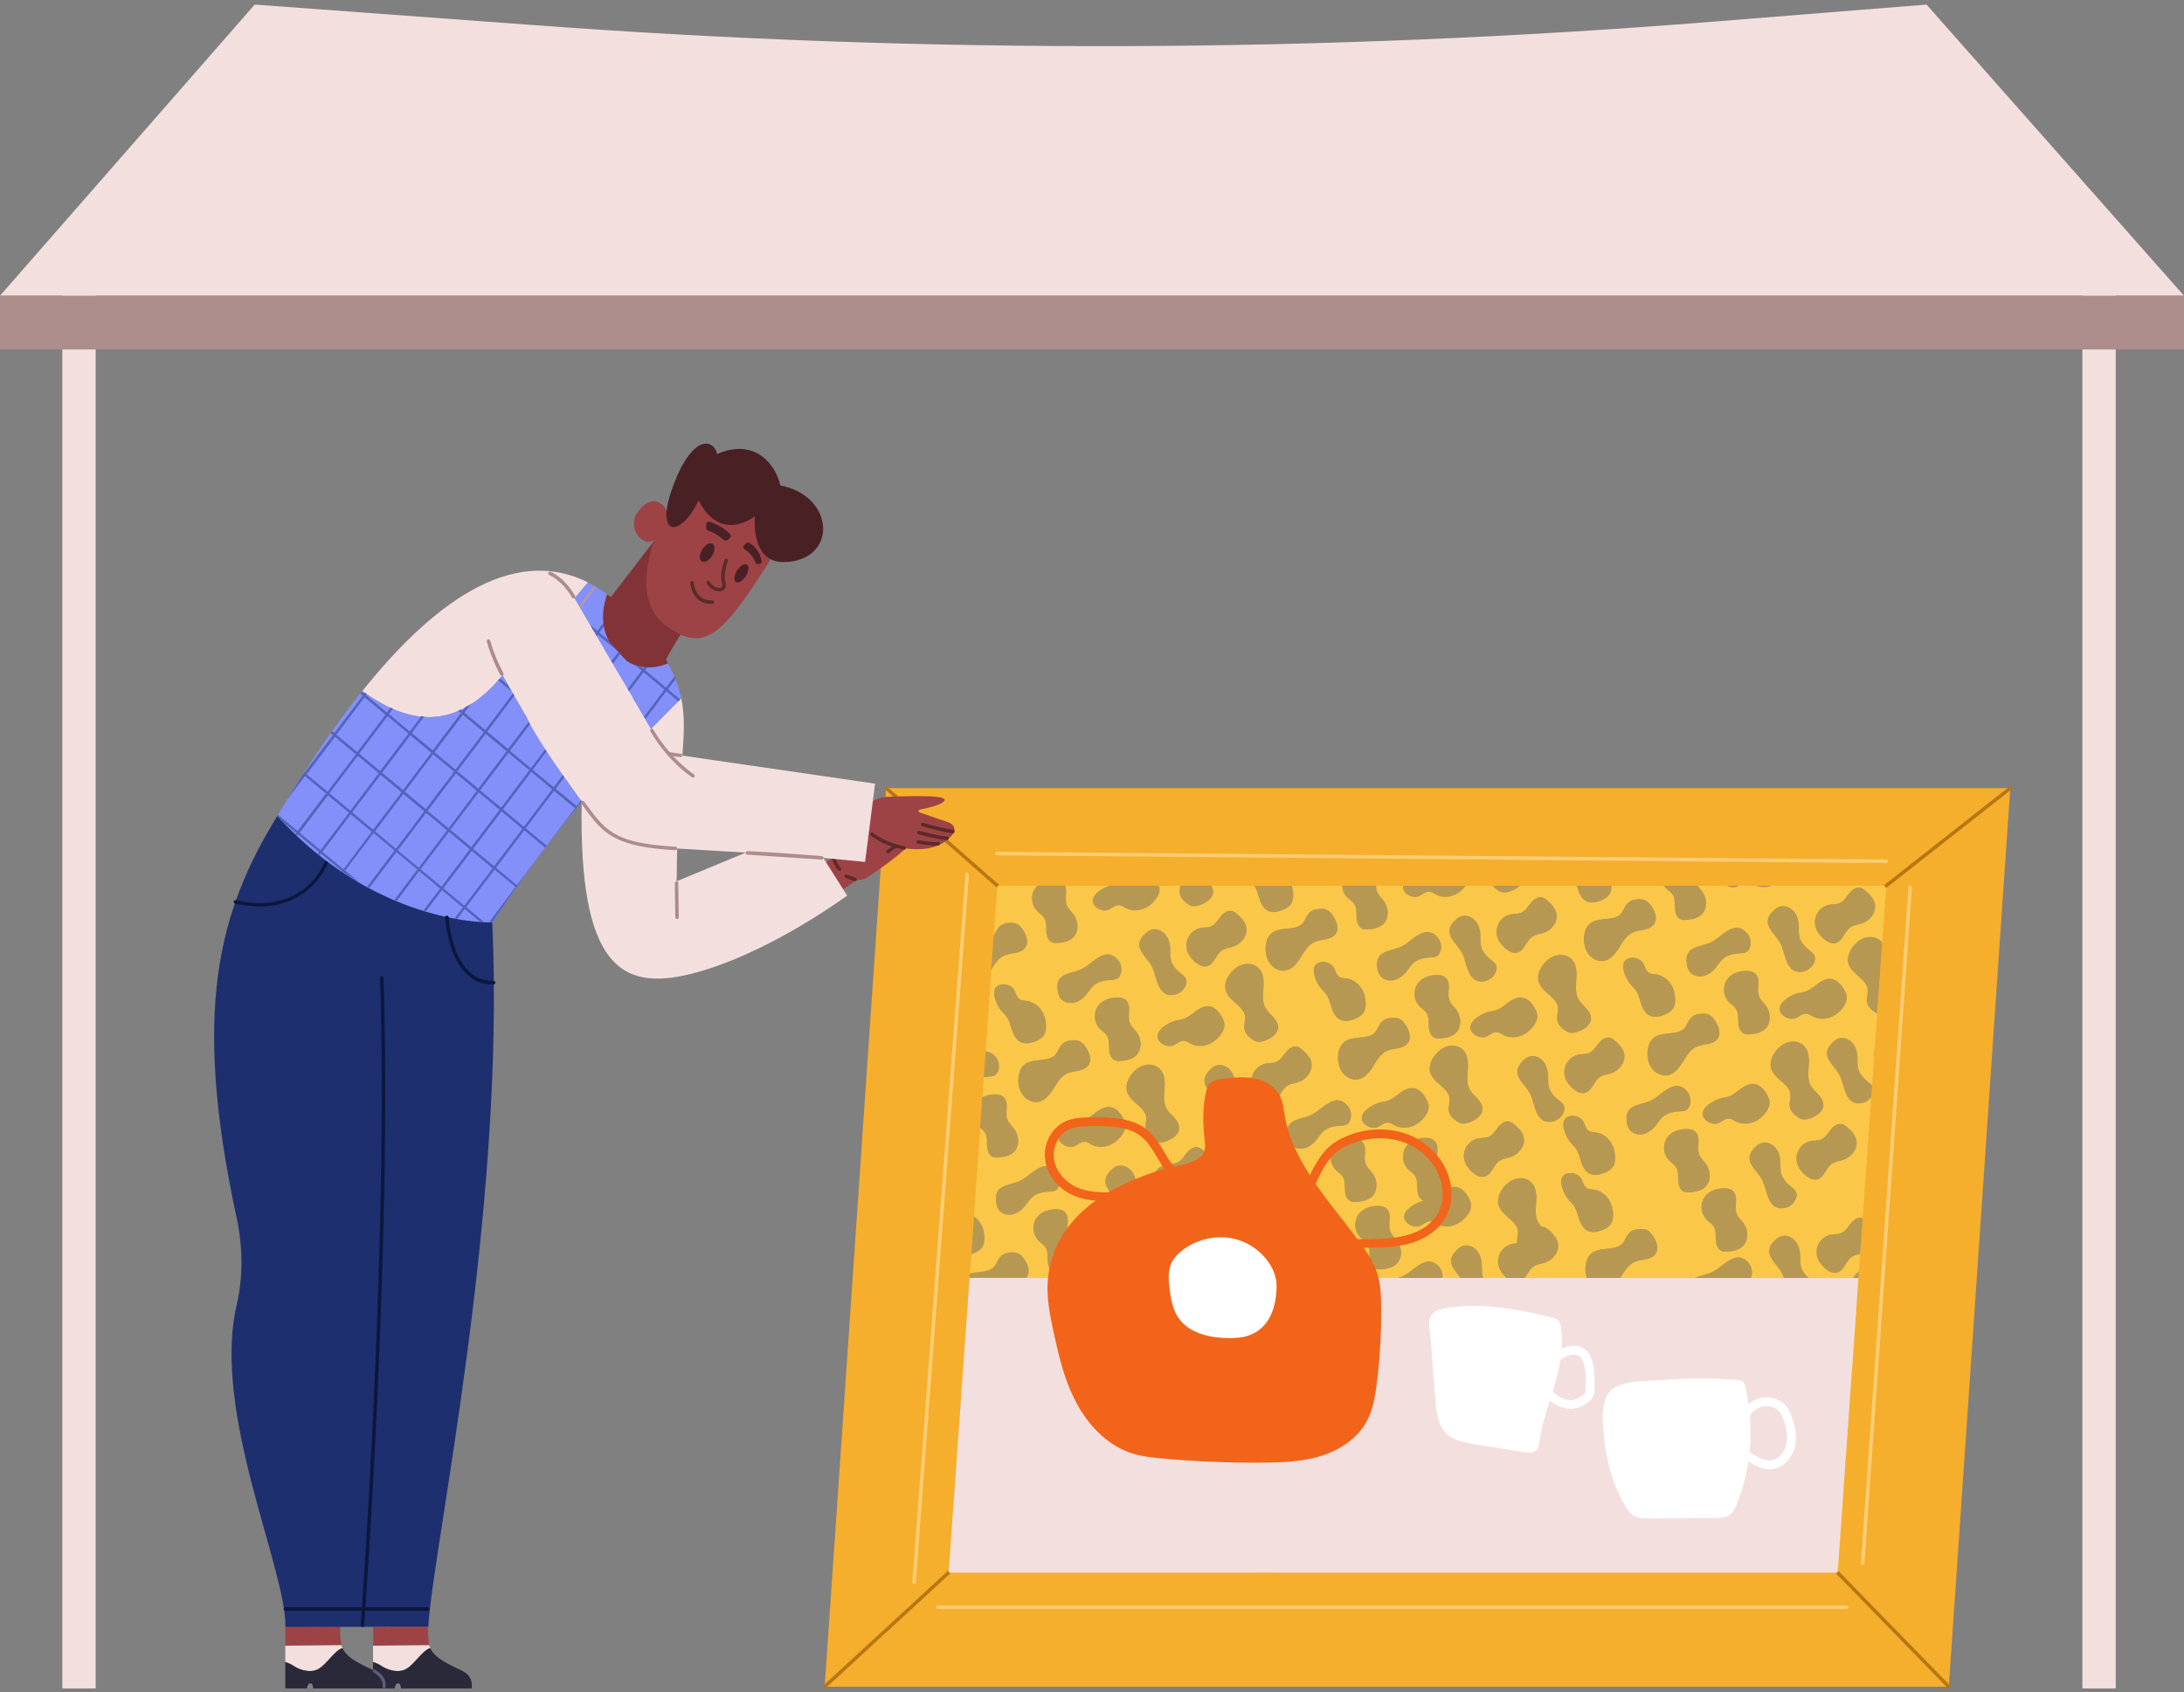 <svg xmlns="http://www.w3.org/2000/svg" xmlns:v="https://vecta.io/nano" width="262" height="203" fill="none"><rect width="100%" height="100%" fill="#808080" stroke="none"/><style><![CDATA[.B{fill:#f4dfdf}.C{fill:#9d4345}.D{fill:#5b2b28}]]></style><g clip-path="url(#A)"><path d="M233.786 202.365H98.932l7.377-107.808h134.854l-7.377 107.808z" fill="#f6ae2d"></path><path d="M119.646 106.466s-.099-.012-.136-.049l-13.337-11.7c-.086-.074-.099-.209-.025-.295s.209-.098.296-.025l13.337 11.7c.087.074.099.209.025.295-.037.049-.099.073-.16.073z" fill="#b77711"></path><path d="M220.449 188.676h-106.64l5.837-82.418h106.64l-5.837 82.418z" fill="#fac748"></path><g fill="#b79853"><path d="M217.406 173.673c-.394.147-.838.258-1.232.098-.16-.074-.419-.233-.554-.344-.394-.319-.677-.65-.751-1.154s.16-1.031.074-1.535c-.099-.577-.604-1.055-1.023-1.424-.517-.454-1.096-.933-1.28-1.596-.185-.675.073-1.399.492-1.964.394-.54.936-.995 1.589-1.166s1.392-.037 1.859.442c.579.589.616 1.51.555 2.332-.05.823-.148 1.707.246 2.431.234.418.603.724.924 1.081s.603.785.578 1.264c-.024.749-.775 1.265-1.49 1.523l.013.012zm-30.321-13.309c-.099-.577-.604-1.056-1.022-1.424-.518-.454-1.096-.933-1.281-1.596-.185-.675.074-1.4.492-1.965.395-.54.936-.994 1.589-1.166s1.392-.037 1.86.442c.579.589.616 1.51.554 2.333-.049.822-.148 1.706.246 2.431.234.417.604.724.924 1.08s.603.786.579 1.265c-.025.749-.776 1.264-1.49 1.522-.394.147-.838.258-1.232.098a3.18 3.18 0 0 1-.554-.343c-.394-.32-.677-.651-.751-1.155s.16-1.031.074-1.534l.012.012zm-13.03 10.866c-.098-.577-.603-1.056-1.022-1.425-.517-.454-1.096-.933-1.281-1.596-.185-.675.074-1.399.493-1.964.394-.54.936-.995 1.588-1.166s1.392-.037 1.86.442c.579.589.616 1.51.554 2.332-.049.823-.148 1.707.247 2.431.234.418.603.725.923 1.081s.604.785.579 1.264c-.025.749-.776 1.265-1.49 1.523-.394.147-.838.257-1.232.098-.16-.074-.418-.233-.554-.344-.394-.319-.677-.651-.751-1.154s.16-1.031.074-1.535l.012.013zm-24.508-9.81c-.098-.577-.603-1.056-1.022-1.424-.517-.454-1.096-.933-1.281-1.596-.185-.676.074-1.4.493-1.965.394-.54.936-.994 1.589-1.166s1.391-.037 1.859.442c.579.589.616 1.51.554 2.333-.049.822-.147 1.706.247 2.431.234.417.603.724.923 1.08s.604.786.579 1.265c-.024.748-.776 1.264-1.49 1.522-.394.147-.837.258-1.232.098-.16-.073-.418-.233-.554-.344-.394-.319-.677-.65-.751-1.154s.16-1.031.074-1.534l.012.012zm-11.884 12.093c-.099-.577-.604-1.056-1.022-1.424-.518-.454-1.097-.933-1.281-1.596-.185-.675.074-1.4.492-1.964.394-.541.936-.995 1.589-1.167s1.392-.037 1.86.442c.579.59.615 1.51.554 2.333-.049.822-.148 1.706.246 2.431.234.417.604.724.924 1.08s.603.786.579 1.265c-.025.749-.776 1.264-1.49 1.522-.395.148-.838.258-1.232.098a3.18 3.18 0 0 1-.554-.343c-.394-.32-.678-.651-.751-1.154s.16-1.032.073-1.535l.013.012zm11.502-37.311c.247.393.308.921.69 1.179.259.172.591.159.899.209.69.11 1.318.54 1.712 1.117s.579 1.289.554 1.989c0 .331-.061.675-.234.957-.221.369-.628.602-1.034.774-.567.233-1.244.368-1.798.086-.518-.258-.801-.823-.986-1.363s-.308-1.117-.628-1.596c-.197-.295-.468-.528-.689-.798-.468-.565-1.17-2.026-.665-2.738.234-.319.628-.43 1.034-.393-1.367-.233-1.453-2.21-1.983-3.302-.652-1.339-2.389-2.247-1.047-3.794.259-.295.555-.565.924-.688.567-.184 1.195.049 1.601.479s.604 1.019.653 1.596c.037.528-.025 1.056.111 1.572.172.638.64 1.154 1.157 1.559.271.221.579.442.665.773a1.01 1.01 0 0 1-.037.577 1.8 1.8 0 0 1-1.305 1.191c-.222.049-.419.062-.591.049.419.062.813.271.997.577v-.012zm27.168-5.463c.234.417.604.724.924 1.08s.604.786.579 1.265c-.025.749-.776 1.264-1.49 1.522-.394.147-.838.258-1.232.098a3.18 3.18 0 0 1-.554-.343c-.394-.32-.677-.651-.751-1.154s.16-1.032.074-1.535c-.099-.577-.604-1.056-1.023-1.424-.517-.455-1.096-.933-1.28-1.596-.185-.676.074-1.4.492-1.965.394-.54.936-.994 1.589-1.166s1.392-.037 1.86.442c.578.589.615 1.51.554 2.333s-.148 1.706.246 2.43l.012.013zm27.476 7.71c.16.466.555.798.85 1.191.591.81.64 2.05-.074 2.75-.48.467-1.182.602-1.847.651-.234.012-.493.024-.702-.074-.505-.209-.665-.823-.69-1.363s.025-1.117-.258-1.571c-.21-.344-.579-.553-.862-.847a2.14 2.14 0 0 1-.542-1.916c.271-1.264 1.404-1.78 2.561-1.817.444-.012.924.074 1.219.405.592.663.062 1.744.37 2.591h-.025zm13.412-8.201c.234.417.603.724.924 1.08s.603.786.578 1.265c-.024.749-.775 1.264-1.49 1.522-.394.147-.837.258-1.231.098a3.17 3.17 0 0 1-.555-.344c-.394-.319-.677-.65-.751-1.154s.16-1.031.074-1.534c-.098-.577-.603-1.056-1.022-1.424-.517-.455-1.096-.934-1.281-1.596-.185-.676.074-1.4.493-1.965.394-.54.936-.994 1.588-1.166s1.392-.037 1.86.442c.579.589.616 1.51.554 2.332-.049.823-.148 1.707.247 2.431l.012.013zm-4.311 7.366c.407.43.604 1.019.653 1.596.037.528-.024 1.068.111 1.572.172.638.64 1.154 1.158 1.559.271.221.579.442.665.773.049.197.024.393-.037.577a1.8 1.8 0 0 1-1.306 1.191c-2.093.455-2.118-2.013-2.734-3.278-.652-1.338-2.389-2.247-1.047-3.793.259-.295.555-.565.924-.688.567-.184 1.195.049 1.601.479l.012.012zm-1.009-4.285c-.395.577-.961 1.044-1.614 1.289-.652.234-1.416.221-2.044-.086-.283-.135-.542-.343-.862-.356-.456-.012-.813.381-1.244.553-.69.282-1.884-.27-1.884-1.117 0-.872 1.441-1.658 2.143-1.842.344-.086.702-.123 1.022-.245.542-.197.985-.59 1.453-.934.468-.331 1.022-.626 1.601-.54.616.086 1.084.59 1.416 1.117.234.369.419.786.382 1.228-.025.332-.185.639-.369.921v.012zm-3.584 12.229c.16.466.554.798.85 1.19.591.811.64 2.051-.074 2.751-.481.466-1.183.601-1.848.65-.234.013-.48.025-.702-.073-.505-.209-.665-.823-.689-1.363s.024-1.117-.259-1.572c-.209-.343-.579-.552-.862-.847a2.14 2.14 0 0 1-.542-1.915c.271-1.265 1.404-1.78 2.562-1.817.443-.012.923.074 1.219.405.591.663.062 1.743.369 2.591h-.024zm-5.616-12.953c-.062.184-.16.368-.308.491-.271.221-.64.221-.998.246-.665.036-1.342.184-1.859.601-.407.332-.665.81-1.01 1.203-.382.442-.887.811-1.466.921s-1.231-.074-1.576-.552c-.234-.307-.32-.712-.345-1.093-.197-2.038 1.761-1.756 3.067-2.468 1.231-.675 2.697-2.664 4.138-1.068.419.454.554 1.142.369 1.719h-.012zm-7.291 15.347c.345-.369.776-.467 1.281-.504.172 0 .48 0 .653.049.406.099.714.442.948.798.419.627.727 1.474.32 2.1-.258.393-.751.589-1.207.687-.468.099-.948.135-1.379.344-.751.356-1.182 1.13-1.626 1.829-.431.7-1.01 1.425-1.822 1.572-.665.123-1.355-.209-1.774-.724-.431-.516-.603-1.204-.616-1.867 0-.699.21-1.448.752-1.878s1.28-.479 1.97-.552c.554-.062 1.256-.148 1.663-.565.357-.356.48-.921.837-1.289h0zm-5.961-1.67c-.184-.54-.307-1.13-.628-1.596-.197-.295-.468-.528-.689-.798-.468-.565-1.17-2.026-.665-2.738.492-.675 1.785-.442 2.179.196.247.393.308.921.69 1.179.259.172.591.16.899.209.69.11 1.318.54 1.712 1.117s.579 1.289.554 1.989c0 .331-.061.675-.234.958-.221.368-.628.601-1.034.773-.579.233-1.244.368-1.798.086-.518-.258-.801-.823-.986-1.363v-.012zm3.843-17.544c-.468.159-.985.196-1.379.478-.727.504-.936 1.695-1.811 1.891-.431.098-.874-.11-1.231-.381-.924-.712-1.54-1.78-1.023-2.971a2.15 2.15 0 0 1 1.564-1.24c.395-.073.826-.036 1.195-.184.505-.209.801-.712 1.133-1.129.333-.43.838-.823 1.367-.712.234.049.431.196.616.356.517.429 1.01.945 1.121 1.608.172.982-.604 1.964-1.552 2.284zm-5.579 5.549c.493-.675 1.786-.442 2.18.196.246.393.308.921.689 1.179.259.172.592.16.899.209.69.11 1.318.54 1.712 1.117s.579 1.289.555 1.989c0 .331-.062.675-.234.958-.222.368-.629.601-1.035.773-.566.233-1.244.368-1.798.086-.517-.258-.801-.823-.985-1.363s-.308-1.117-.628-1.596c-.197-.295-.468-.528-.69-.798-.468-.565-1.17-2.026-.665-2.738v-.012zm-.111-.958a1.8 1.8 0 0 1-1.305 1.191c-2.094.454-2.119-2.013-2.734-3.278-.653-1.338-2.39-2.247-1.047-3.794.258-.294.554-.564.923-.687.567-.184 1.195.049 1.601.479s.604 1.019.653 1.596c.037.528-.024 1.068.111 1.571.172.639.64 1.154 1.158 1.559.271.221.579.442.665.774.049.196.024.393-.037.577l.012.012zm-9.544 7.833c-.431.098-.875-.11-1.232-.38-.924-.712-1.539-1.781-1.022-2.971.271-.639.887-1.118 1.564-1.24.394-.074.825-.037 1.195-.185.504-.208.8-.712 1.133-1.129.332-.43.837-.823 1.367-.712.234.049.431.196.615.356.518.43 1.01.945 1.121 1.608.172.982-.603 1.965-1.552 2.284-.468.159-.985.196-1.379.479-.727.503-.936 1.694-1.81 1.89zm1.601 14.88a1.8 1.8 0 0 1-1.306 1.191c-2.093.455-2.118-2.013-2.734-3.278-.653-1.338-2.389-2.246-1.047-3.793.259-.295.555-.565.924-.688.566-.184 1.195.049 1.601.479s.603 1.019.653 1.596c.037.528-.025 1.056.111 1.571.172.639.64 1.155 1.157 1.56.271.221.579.442.665.773.049.184.025.393-.037.577l.013.012zm4.384-33.087c-.394.577-.961 1.043-1.613 1.289-.653.233-1.417.221-2.045-.086-.283-.135-.542-.344-.862-.356-.456-.012-.813.381-1.244.553-.689.282-1.884-.271-1.884-1.118 0-.871 1.441-1.657 2.143-1.841.345-.086.702-.123 1.022-.246.542-.196.985-.589 1.453-.933.468-.331 1.023-.626 1.601-.54.616.086 1.084.589 1.417 1.117.234.368.418.786.381 1.228-.024.331-.184.638-.369.921v.012zm-11.897 13.972c.591.663.062 1.743.37 2.59.16.467.554.798.849 1.191.382.528.53 1.228.407 1.854.295-.123.603-.197.911-.147.616.086 1.084.589 1.416 1.117.234.368.419.786.382 1.228-.024.331-.185.638-.369.92-.394.577-.961 1.044-1.614 1.289-.652.234-1.416.221-2.044-.085-.283-.136-.542-.344-.862-.357-.456-.012-.813.381-1.244.553-.69.282-1.884-.27-1.884-1.117 0-.872 1.441-1.658 2.143-1.842l.258-.061c-.049 0-.098 0-.135-.025-.505-.209-.665-.822-.69-1.363s.025-1.117-.258-1.571c-.21-.344-.579-.553-.862-.847a2.14 2.14 0 0 1-.542-1.916c.271-1.264 1.404-1.78 2.561-1.817.444-.012.924.074 1.219.406h-.012zm-1.133-3.107c-.394.577-.96 1.044-1.613 1.29-.653.233-1.416.221-2.045-.086-.283-.135-.541-.344-.862-.356-.455-.013-.812.38-1.244.552-.689.282-1.884-.27-1.884-1.105 0-.872 1.441-1.657 2.143-1.842.345-.086.702-.122 1.022-.245.542-.197.986-.589 1.454-.933s1.022-.626 1.601-.54c.615.086 1.083.589 1.416 1.117.234.368.419.786.382 1.228-.025.331-.185.638-.37.92h0zm-4.236 13.862c.16.466.554.798.849 1.19.592.811.641 2.051-.074 2.751-.48.466-1.182.601-1.847.65-.234.013-.492.025-.702-.073-.505-.209-.665-.823-.69-1.363s.025-1.117-.258-1.584c-.209-.344-.579-.552-.862-.847a2.14 2.14 0 0 1-.542-1.915c.271-1.265 1.404-1.781 2.562-1.817.443-.013.923.073 1.219.405.591.663.061 1.743.369 2.59l-.024.013zm-3.313-10.669c.591.662.061 1.743.369 2.59.16.467.554.798.85 1.191.591.81.64 2.05-.074 2.75-.48.467-1.182.602-1.847.651-.234.012-.481.024-.702-.074-.505-.209-.665-.822-.69-1.363s.025-1.117-.259-1.571c-.209-.344-.578-.553-.862-.847-.48-.491-.689-1.24-.542-1.916.271-1.264 1.404-1.78 2.562-1.817.443-.012.924.074 1.219.406h-.024zm-1.478-2.689c-.062.184-.16.368-.308.491-.271.221-.64.221-.998.245-.665.037-1.342.185-1.859.602-.407.331-.665.81-1.01 1.203-.382.442-.887.81-1.466.921s-1.231-.074-1.576-.553c-.234-.306-.32-.712-.357-1.092-.197-2.038 1.761-1.756 3.066-2.468 1.232-.675 2.697-2.652 4.138-1.068a1.79 1.79 0 0 1 .37 1.719h0zm-3.843 10.927c-.258.393-.751.589-1.206.687-.468.098-.949.135-1.38.344-.751.356-1.182 1.129-1.625 1.829s-1.01 1.424-1.823 1.572c-.665.123-1.355-.209-1.774-.725-.431-.515-.603-1.203-.615-1.866 0-.7.209-1.448.751-1.878s1.281-.479 1.97-.553c.555-.061 1.257-.147 1.663-.564.357-.356.48-.921.837-1.29.345-.368.776-.466 1.281-.503.173 0 .481 0 .653.049.406.098.714.442.948.798.419.626.727 1.473.32 2.1h0zm-2.364-15.445c-.468.159-.985.196-1.379.478-.727.504-.936 1.695-1.811 1.891-.431.098-.874-.11-1.231-.38-.924-.712-1.54-1.781-1.023-2.972a2.15 2.15 0 0 1 1.564-1.24c.395-.073.826-.036 1.195-.184.505-.208.801-.712 1.133-1.129.333-.43.838-.823 1.367-.712.234.049.431.196.616.356.517.429 1.01.945 1.121 1.608.172.982-.604 1.964-1.552 2.284h0zm-14.471 19.914c-.283-.135-.542-.344-.862-.356-.456-.013-.813.38-1.244.552-.689.282-1.884-.27-1.884-1.105 0-.872 1.441-1.657 2.143-1.842.345-.085.702-.122 1.022-.245.542-.197.985-.589 1.453-.933.468-.332 1.022-.626 1.601-.54.616.086 1.084.589 1.417 1.117.234.368.418.786.381 1.228-.024.331-.184.638-.369.92-.394.577-.961 1.044-1.613 1.29-.653.233-1.417.221-2.045-.086h0zm1.158 7.943c-.185.589-.702 1.056-1.306 1.191-2.093.454-2.118-2.014-2.734-3.278-.652-1.338-2.389-2.247-1.047-3.794.259-.294.555-.565.924-.687.567-.184 1.195.049 1.601.478s.604 1.02.653 1.597c.037.527-.025 1.068.111 1.571.172.638.64 1.154 1.157 1.559.271.221.579.442.665.774.05.184.025.393-.037.577l.013.012zm1.428-15.776c-.468.159-.985.196-1.379.478-.727.504-.936 1.695-1.81 1.891-.431.098-.875-.11-1.232-.38-.924-.713-1.539-1.781-1.022-2.972a2.15 2.15 0 0 1 1.564-1.24c.394-.073.825-.036 1.195-.184.505-.208.8-.712 1.133-1.129.332-.43.837-.823 1.367-.712.234.049.431.196.615.356.518.429 1.01.945 1.121 1.608.173.982-.603 1.964-1.552 2.284h0zm2.624-17.889c-.394.578-.961 1.044-1.614 1.29-.652.233-1.416.221-2.044-.086-.283-.135-.542-.344-.862-.356-.456-.013-.813.38-1.244.552-.69.282-1.884-.27-1.884-1.105 0-.872 1.441-1.657 2.143-1.841.344-.086.702-.123 1.022-.246.542-.196.985-.589 1.453-.933.468-.332 1.022-.626 1.601-.54.616.086 1.084.589 1.416 1.117.234.368.419.786.382 1.228-.025.331-.185.638-.369.92h0zm-7.365 4.248c.579.59.616 1.511.554 2.333-.049.823-.148 1.707.246 2.431.234.418.604.724.924 1.08s.604.786.579 1.265c-.025.749-.776 1.265-1.49 1.522-.394.148-.838.258-1.232.099-.16-.074-.419-.234-.554-.344-.394-.319-.677-.651-.751-1.154s.16-1.031.074-1.535c-.099-.577-.604-1.056-1.023-1.424-.517-.454-1.096-.933-1.28-1.596-.185-.675.074-1.4.492-1.964.394-.541.936-.995 1.589-1.167s1.392-.037 1.86.442l.012.012zm-3.51 12.131c.406.429.603 1.019.653 1.596.037.527-.025 1.068.111 1.571.172.639.64 1.154 1.157 1.559.271.221.579.442.665.774.05.184.025.393-.037.577a1.8 1.8 0 0 1-1.305 1.191c-2.094.454-2.118-2.014-2.734-3.278-.653-1.339-2.389-2.247-1.047-3.794.259-.295.554-.565.924-.688.566-.184 1.194.05 1.601.479l.012.013zm-1.01-4.285a3.46 3.46 0 0 1-1.613 1.289c-.653.233-1.416.221-2.045-.086-.283-.135-.541-.344-.862-.356-.455-.012-.812.38-1.244.552-.689.283-1.884-.27-1.884-1.117 0-.872 1.441-1.657 2.143-1.842.345-.085.702-.122 1.022-.245.542-.197.986-.589 1.454-.933.468-.332 1.022-.626 1.601-.54.615.086 1.083.589 1.416 1.117.234.368.419.786.382 1.228-.025.331-.185.638-.37.92v.013zm-6.823 9.392c.53.589.173 1.522.296 2.308.382-.11.763-.233 1.108-.417 1.232-.676 2.697-2.665 4.138-1.069a1.79 1.79 0 0 1 .37 1.719c-.062.184-.16.369-.308.491-.271.221-.641.221-.998.246-.665.037-1.342.184-1.859.602-.407.331-.665.81-1.01 1.203l-.074.073c0 .516-.148 1.019-.517 1.375-.481.467-1.183.602-1.848.651-.234.012-.48.025-.702-.073-.505-.209-.665-.823-.689-1.363s.024-1.118-.259-1.572c-.209-.344-.579-.552-.862-.847a2.14 2.14 0 0 1-.542-1.915c.271-1.265 1.404-1.78 2.562-1.817.443-.013.923.073 1.219.405h-.025zm2.303 10.227c1.232-.675 2.697-2.664 4.138-1.068a1.79 1.79 0 0 1 .37 1.719c-.062.184-.16.368-.308.491-.271.221-.64.221-.998.245-.665.037-1.342.184-1.859.602-.407.331-.665.81-1.01 1.203-.382.442-.887.81-1.466.921s-1.231-.074-1.576-.553c-.234-.307-.32-.712-.345-1.092-.185-2.038 1.761-1.756 3.067-2.468h-.013zm1.454 5.316c.271-1.264 1.404-1.78 2.561-1.817.444-.012.924.074 1.219.405.592.663.062 1.744.37 2.591.16.466.554.798.85 1.191.591.81.64 2.05-.074 2.75-.481.466-1.183.601-1.848.65-.234.013-.492.025-.702-.073-.504-.209-.665-.823-.689-1.363s.024-1.117-.259-1.572c-.209-.343-.579-.552-.862-.847a2.14 2.14 0 0 1-.542-1.915h-.024zm9.359 3.917c-.689.282-1.884-.271-1.884-1.105 0-.872 1.441-1.658 2.143-1.842.345-.086.702-.123 1.022-.246.542-.196.985-.589 1.453-.933.468-.331 1.023-.626 1.601-.54.616.086 1.084.589 1.417 1.117.234.369.418.786.381 1.228-.024.332-.184.639-.369.921a3.46 3.46 0 0 1-1.613 1.289c-.653.233-1.417.221-2.045-.086-.283-.135-.542-.344-.862-.356-.455-.012-.813.381-1.244.553h0zm5.838-11.394c-.727.504-.936 1.694-1.81 1.891-.432.098-.875-.111-1.232-.381-.924-.712-1.539-1.78-1.022-2.971a2.15 2.15 0 0 1 1.564-1.24c.394-.074.825-.037 1.194-.184.505-.209.801-.712 1.133-1.13s.838-.822 1.368-.712c.234.049.431.197.615.356.518.43 1.01.946 1.121 1.609.172.982-.603 1.964-1.552 2.283-.468.16-.985.197-1.379.479h0zm5.862 1.682c-.431-.516-.603-1.203-.616-1.866 0-.7.21-1.449.752-1.878s1.28-.479 1.97-.553c.554-.061 1.256-.147 1.663-.565.357-.356.48-.92.837-1.289.345-.368.776-.466 1.281-.503.172 0 .48 0 .653.049.406.098.714.442.948.798.419.626.727 1.473.32 2.099-.259.393-.739.59-1.207.688s-.948.135-1.379.344c-.751.356-1.182 1.129-1.626 1.829s-1.01 1.424-1.822 1.572c-.666.122-1.355-.209-1.774-.725h0zm5.345.111c.493-.676 1.786-.442 2.18.196.246.393.308.921.69 1.179.258.172.591.159.899.208.689.111 1.317.541 1.711 1.118s.579 1.289.555 1.989c0 .331-.062.675-.234.957-.222.369-.628.602-1.035.774-.579.233-1.244.368-1.798.086-.517-.258-.8-.823-.985-1.363s-.308-1.13-.628-1.596c-.197-.295-.468-.528-.69-.798-.468-.565-1.17-2.026-.665-2.738v-.012zm3.473 9.208c.542-.43 1.281-.479 1.97-.553.555-.061 1.257-.147 1.663-.565.357-.356.48-.92.838-1.289.344-.368.775-.466 1.28-.503.173 0 .481 0 .653.049.406.098.714.442.948.798.419.626.727 1.473.321 2.1-.259.392-.752.589-1.207.687-.468.098-.949.135-1.38.344-.751.356-1.182 1.129-1.625 1.829s-1.01 1.424-1.823 1.572c-.665.122-1.355-.209-1.773-.725-.432-.515-.604-1.203-.616-1.866 0-.7.209-1.449.751-1.878h0zm7.34-8.349c-.382.442-.887.81-1.466.921s-1.231-.074-1.576-.553c-.234-.307-.32-.712-.345-1.092-.197-2.038 1.761-1.768 3.067-2.468 1.231-.675 2.697-2.664 4.138-1.068.419.454.554 1.142.369 1.719-.061.184-.16.368-.308.491-.271.221-.64.221-.997.245-.665.037-1.343.184-1.86.602-.406.331-.665.81-1.01 1.203h-.012zm1.121 2.124c.271-1.265 1.404-1.78 2.561-1.817.444-.012.924.074 1.22.405.591.663.061 1.744.369 2.591.16.466.554.798.85 1.191.591.81.64 2.05-.074 2.75-.48.466-1.182.601-1.847.65-.234.013-.493.025-.702-.073-.505-.209-.665-.823-.69-1.363s.025-1.117-.259-1.584c-.209-.344-.578-.552-.862-.847-.48-.491-.689-1.24-.542-1.915l-.024.012zm6.65 4.444c0-.871 1.441-1.657 2.143-1.841.345-.086.702-.123 1.022-.246.542-.196.985-.589 1.453-.933.468-.331 1.023-.626 1.601-.54.616.086 1.084.589 1.417 1.117.234.369.418.786.381 1.228-.024.331-.184.638-.369.921-.394.577-.961 1.043-1.613 1.289-.653.233-1.417.221-2.045-.086-.283-.135-.542-.344-.862-.356-.455-.012-.813.381-1.244.552-.689.283-1.884-.27-1.884-1.105h0zm7.402-10.853c-.727.504-.936 1.695-1.811 1.891-.431.098-.874-.111-1.231-.381-.924-.712-1.54-1.78-1.022-2.971.271-.638.886-1.117 1.564-1.24.184-.037.369-.037.554-.061 0-.025 0-.037-.012-.049-.074-.504.16-1.032.073-1.535-.098-.577-.603-1.056-1.022-1.424-.517-.454-1.096-.933-1.281-1.596-.184-.675.074-1.4.493-1.965.394-.54.936-.994 1.589-1.166s1.391-.037 1.859.442c.579.589.616 1.51.555 2.333-.05.822-.148 1.706.246 2.431.111.208.259.38.419.552.074 0 .147-.012.209 0 .234.049.431.197.616.356.517.43 1.01.946 1.121 1.609.172.982-.604 1.964-1.552 2.283-.468.16-.985.197-1.38.479l.013.012zm4.052 15.372a2.14 2.14 0 0 1 1.564-1.24c.394-.074.825-.037 1.194-.185.505-.208.801-.712 1.133-1.129.333-.43.838-.823 1.367-.712.234.049.431.196.616.356.517.43 1.01.945 1.121 1.608.172.982-.604 1.965-1.552 2.284-.468.159-.985.196-1.379.479-.727.503-.936 1.694-1.811 1.89-.431.098-.874-.11-1.231-.38-.924-.712-1.54-1.781-1.022-2.971zm7.069-12.437c.492-.676 1.785-.442 2.179.196.247.393.308.921.69 1.179.259.172.591.159.899.208.69.111 1.318.541 1.712 1.118s.579 1.289.554 1.989c0 .331-.061.675-.234.957-.221.368-.628.602-1.034.774-.579.233-1.244.368-1.798.086-.518-.258-.801-.823-.986-1.363s-.307-1.117-.628-1.596c-.197-.295-.468-.528-.689-.798-.468-.565-1.17-2.026-.665-2.738v-.012zm3.473 9.208c.541-.43 1.28-.479 1.97-.553.554-.061 1.256-.147 1.663-.565.357-.356.48-.92.837-1.289.345-.368.776-.466 1.281-.503.172 0 .48 0 .653.049.406.098.714.442.948.798.419.626.727 1.473.32 2.099-.258.393-.751.59-1.207.688-.468.098-.948.135-1.379.344-.751.356-1.182 1.129-1.626 1.829s-1.01 1.424-1.822 1.572c-.665.122-1.355-.209-1.774-.725-.431-.515-.603-1.203-.616-1.866 0-.7.21-1.449.752-1.878h0zm7.34-8.349c-.382.442-.887.81-1.466.921s-1.231-.074-1.576-.553c-.234-.307-.321-.712-.345-1.092-.197-2.038 1.761-1.768 3.066-2.468 1.232-.675 2.698-2.652 4.138-1.068a1.79 1.79 0 0 1 .37 1.719c-.062.184-.16.368-.308.491-.271.221-.64.221-.998.245-.665.037-1.342.184-1.859.602-.407.331-.665.81-1.01 1.203h-.012zm1.12 2.124c.271-1.265 1.404-1.78 2.562-1.817.443-.012.924.074 1.219.405.591.663.062 1.743.37 2.591.16.466.554.798.849 1.19.592.811.641 2.051-.073 2.751-.481.466-1.183.601-1.848.65-.234.013-.492.025-.702-.073-.505-.209-.665-.823-.689-1.363s.024-1.117-.259-1.572c-.209-.343-.579-.552-.862-.847a2.14 2.14 0 0 1-.542-1.915h-.025zm5.727-8.84c.259-.294.554-.565.924-.687.566-.184 1.194.049 1.601.479s.603 1.019.652 1.596c.037.528-.024 1.068.111 1.571.173.639.641 1.154 1.158 1.559.271.221.579.442.665.774.049.184.025.393-.037.577-.185.589-.702 1.056-1.305 1.191-2.094.454-2.119-2.014-2.734-3.278-.653-1.339-2.39-2.247-1.047-3.794l.012.012zm5.542 8.545c.468-.331 1.022-.626 1.601-.54.616.086 1.084.589 1.416 1.117.234.369.419.786.382 1.228-.025.332-.185.638-.369.921-.394.577-.961 1.043-1.614 1.289-.652.233-1.416.221-2.044-.086-.283-.135-.542-.344-.862-.356-.456-.012-.813.381-1.244.552-.69.283-1.884-.27-1.884-1.104 0-.872 1.441-1.658 2.143-1.842.344-.086.702-.123 1.022-.246.542-.196.985-.589 1.453-.933h0zm1.305-21.976c.333-.43.838-.823 1.367-.712.234.049.432.196.616.356.518.429 1.01.945 1.121 1.608.172.982-.603 1.964-1.552 2.284-.468.159-.985.196-1.379.478-.727.504-.936 1.695-1.81 1.891-.432.098-.875-.11-1.232-.38-.924-.712-1.539-1.781-1.022-2.972.271-.638.886-1.117 1.564-1.24.394-.073.825-.036 1.194-.184.505-.208.801-.712 1.133-1.129zm1.552-14.844c-.394.577-.96 1.044-1.613 1.29-.653.233-1.416.221-2.044-.086-.284-.135-.542-.344-.863-.356-.455-.013-.812.38-1.243.552-.69.282-1.885-.27-1.885-1.117 0-.872 1.441-1.658 2.143-1.842.345-.086.702-.123 1.022-.245.542-.197.986-.59 1.454-.933.468-.332 1.022-.627 1.601-.541.615.086 1.083.59 1.416 1.118.234.368.419.785.382 1.227-.025.332-.185.639-.37.921v.012zm-3.239-10.951a2.15 2.15 0 0 1 1.564-1.24c.394-.074.825-.025 1.195-.184.505-.209.8-.712 1.133-1.13.332-.429.837-.822 1.367-.712.234.049.431.197.616.356.517.43 1.01.946 1.12 1.609.173.982-.603 1.964-1.551 2.283-.468.16-.986.197-1.38.479-.726.503-.936 1.694-1.81 1.891-.431.098-.874-.111-1.232-.381-.923-.712-1.539-1.78-1.022-2.971zm-5.332-.319c.258-.295.554-.565.923-.688.567-.184 1.195.049 1.601.479s.604 1.019.653 1.596c.037.528-.025 1.056.111 1.572.172.638.64 1.154 1.158 1.559.27.221.578.442.665.773.049.197.024.393-.037.577a1.8 1.8 0 0 1-1.306 1.191c-2.093.455-2.118-2.013-2.734-3.278-.653-1.338-2.389-2.247-1.047-3.794l.013.013zm-1.577 10.018c.16.467.554.798.85 1.191.591.81.64 2.05-.074 2.75-.48.467-1.182.602-1.847.651-.234.012-.493.024-.702-.074-.505-.209-.665-.822-.69-1.363s.025-1.117-.258-1.571c-.21-.344-.579-.553-.863-.847-.48-.491-.689-1.24-.541-1.916.271-1.264 1.404-1.78 2.561-1.817.444-.012.924.074 1.219.406.592.663.062 1.743.37 2.59h-.025zm-5.603-6.495c1.231-.675 2.697-2.664 4.138-1.068a1.79 1.79 0 0 1 .369 1.719c-.061.184-.16.368-.308.491-.271.221-.64.221-.997.246-.665.037-1.343.184-1.86.601-.406.332-.665.811-1.01 1.203-.382.442-.886.811-1.465.921s-1.232-.073-1.577-.552c-.234-.307-.32-.712-.357-1.093-.197-2.038 1.761-1.768 3.067-2.468h0zm-3.375 10.424c.357-.356.481-.921.838-1.289.345-.369.776-.467 1.281-.504.172 0 .48 0 .652.049.407.099.715.442.949.799.418.626.726 1.473.32 2.099-.259.393-.752.589-1.207.687-.468.099-.948.136-1.38.344-.751.356-1.182 1.13-1.625 1.83s-1.01 1.424-1.823 1.571c-.665.123-1.355-.209-1.773-.724-.431-.516-.604-1.203-.616-1.866 0-.7.209-1.449.751-1.879s1.281-.479 1.971-.552c.554-.062 1.256-.148 1.662-.565h0zm-1.638-5.402c.394.577.579 1.289.554 1.989 0 .331-.061.675-.233.957-.222.369-.629.602-1.035.774-.579.233-1.244.368-1.798.086-.517-.258-.801-.823-.985-1.363s-.308-1.117-.628-1.596c-.197-.295-.468-.528-.69-.798-.468-.565-1.17-2.026-.665-2.738.493-.675 1.786-.442 2.18.197.246.392.308.92.689 1.178.259.172.592.16.899.209.69.11 1.318.54 1.712 1.117v-.012zm-9.618-7.207c.542-.43 1.281-.479 1.97-.552.555-.062 1.257-.148 1.663-.565.357-.356.48-.921.837-1.289.345-.369.776-.467 1.281-.504.173 0 .481 0 .653.049.406.099.714.442.948.798.419.627.727 1.474.32 2.1-.258.393-.751.589-1.206.687-.468.099-.949.135-1.38.344-.751.356-1.182 1.13-1.625 1.829s-1.01 1.425-1.823 1.572c-.665.123-1.355-.209-1.774-.724-.431-.516-.603-1.204-.615-1.867 0-.699.209-1.448.751-1.878h0zm-2.229 4.297c.579.589.616 1.51.554 2.333s-.148 1.706.246 2.431c.234.417.604.724.924 1.08s.603.786.579 1.265c-.025.749-.776 1.264-1.49 1.522-.394.147-.838.258-1.232.098a3.18 3.18 0 0 1-.554-.343c-.394-.32-.678-.651-.751-1.155s.16-1.031.074-1.534c-.099-.577-.604-1.056-1.023-1.424-.517-.455-1.096-.933-1.281-1.596-.184-.676.074-1.4.493-1.965.394-.54.936-.994 1.589-1.166s1.391-.037 1.859.442l.013.012zm-8.818-4.162a2.15 2.15 0 0 1 1.564-1.24c.394-.074.825-.037 1.195-.184.504-.209.8-.712 1.133-1.13.332-.429.837-.822 1.367-.712.234.049.431.197.615.356.518.43 1.01.946 1.121 1.609.173.982-.603 1.964-1.552 2.283-.468.16-.985.197-1.379.479-.727.503-.936 1.694-1.81 1.891-.431.098-.875-.111-1.232-.381-.924-.712-1.539-1.78-1.022-2.971zm-5.333-.319c.259-.295.554-.565.924-.688.566-.184 1.195.049 1.601.479s.603 1.019.653 1.596c.037.528-.025 1.056.11 1.572.173.638.641 1.154 1.158 1.559.271.221.579.442.665.773a1.02 1.02 0 0 1-.037.577 1.8 1.8 0 0 1-1.305 1.191c-2.094.455-2.118-2.013-2.734-3.278-.653-1.338-2.389-2.246-1.047-3.793l.012.012zm-.874 6.777c.591.663.061 1.743.369 2.59.16.467.555.799.85 1.191.591.811.641 2.051-.074 2.751-.48.466-1.182.601-1.847.65-.234.013-.493.025-.702-.073-.505-.209-.665-.823-.69-1.363s.025-1.117-.258-1.572c-.21-.343-.579-.552-.862-.847a2.14 2.14 0 0 1-.542-1.915c.271-1.265 1.404-1.78 2.561-1.817.444-.012.924.073 1.219.405h-.024zm-5.234-3.904c1.231-.676 2.697-2.652 4.138-1.068.419.454.554 1.141.369 1.718-.061.185-.16.369-.308.492-.271.221-.64.221-.997.245-.665.037-1.343.184-1.86.602-.406.331-.665.81-1.01 1.203-.381.442-.886.81-1.465.921s-1.232-.074-1.577-.553c-.234-.307-.32-.712-.357-1.092-.197-2.039 1.761-1.768 3.067-2.468h0zm-3.375 10.423c.357-.356.481-.921.838-1.289.345-.368.776-.466 1.281-.503.172 0 .48 0 .652.049.407.098.715.442.949.798.418.626.726 1.473.32 2.099-.259.393-.751.59-1.207.688-.468.098-.948.135-1.379.344-.752.356-1.183 1.129-1.626 1.829s-1.01 1.424-1.823 1.571c-.665.123-1.354-.208-1.773-.724-.431-.516-.604-1.203-.616-1.866 0-.7.209-1.449.751-1.879s1.281-.478 1.971-.552c.554-.061 1.256-.147 1.662-.565h0zm-3.349-6.519c.689.11 1.317.54 1.711 1.117s.579 1.289.555 1.989c0 .332-.062.675-.234.958-.222.368-.629.601-1.035.773-.566.234-1.244.369-1.798.086-.517-.258-.801-.822-.985-1.363s-.308-1.117-.628-1.596c-.197-.294-.468-.528-.69-.798-.468-.564-1.17-2.025-.665-2.738.493-.675 1.786-.442 2.18.197.246.393.308.921.689 1.179.259.171.592.159.9.208v-.012zm-8.978-5.439c.541-.43 1.28-.479 1.97-.552.554-.062 1.256-.148 1.663-.565.357-.356.48-.921.837-1.289.345-.369.776-.467 1.281-.504.172 0 .48 0 .653.049.406.099.714.442.948.798.419.627.726 1.474.32 2.1-.259.393-.751.589-1.207.687-.468.099-.948.135-1.379.344-.751.356-1.182 1.13-1.626 1.83s-1.01 1.424-1.823 1.571c-.665.123-1.354-.209-1.773-.724-.431-.516-.603-1.204-.616-1.866 0-.7.21-1.449.752-1.879h0zm-1.577 4.211c.579.59.616 1.51.554 2.333-.049.823-.147 1.706.247 2.431.234.417.603.724.923 1.08s.604.786.579 1.265c-.025.749-.776 1.264-1.49 1.522-.394.148-.838.258-1.232.098a3.22 3.22 0 0 1-.554-.343c-.394-.32-.677-.651-.751-1.154s.16-1.032.074-1.535c-.099-.577-.604-1.056-1.022-1.424-.518-.455-1.096-.933-1.281-1.596-.185-.676.074-1.4.492-1.965.395-.54.936-.994 1.589-1.166s1.392-.037 1.86.442l.012.012zm-8.485-3.597c.271-.638.886-1.117 1.564-1.24.394-.074.825-.037 1.194-.184.505-.209.801-.712 1.133-1.13.333-.429.838-.822 1.367-.712.234.049.432.197.616.356.517.43 1.01.946 1.121 1.609.172.982-.604 1.964-1.552 2.283-.468.16-.985.197-1.379.479-.727.503-.936 1.694-1.811 1.891-.431.098-.874-.111-1.231-.381-.924-.712-1.54-1.78-1.022-2.971h0zm-5.333-.319c.259-.295.554-.565.924-.688.566-.184 1.194.049 1.601.479s.603 1.019.653 1.596c.036.528-.025 1.056.11 1.572.173.638.641 1.154 1.158 1.559.271.221.579.442.665.773a1.02 1.02 0 0 1-.037.577 1.8 1.8 0 0 1-1.305 1.191c-2.094.454-2.119-2.013-2.734-3.278-.653-1.338-2.39-2.247-1.047-3.794l.012.013zm-2.02 7.833c.592.663.062 1.743.37 2.59.16.467.554.798.85 1.191.591.81.64 2.05-.074 2.75-.481.467-1.183.602-1.848.651-.234.012-.492.025-.702-.074-.505-.208-.665-.822-.689-1.362s.024-1.118-.259-1.572c-.209-.344-.579-.552-.862-.847a2.14 2.14 0 0 1-.542-1.915c.271-1.265 1.404-1.781 2.562-1.817.443-.013.923.073 1.219.405h-.025zm-5.234-3.905c1.232-.675 2.697-2.651 4.138-1.068a1.79 1.79 0 0 1 .37 1.719c-.062.184-.16.369-.308.491-.271.221-.641.221-.998.246-.665.037-1.342.184-1.859.601-.407.332-.665.811-1.01 1.204-.382.442-.887.81-1.466.92s-1.231-.073-1.576-.552c-.234-.307-.32-.712-.345-1.093-.185-2.038 1.761-1.768 3.067-2.468h-.013zm-3.374 10.424c.357-.356.48-.921.837-1.289.345-.368.776-.467 1.281-.504.173 0 .48.001.653.05.406.098.714.442.948.798.419.626.727 1.473.32 2.099-.258.393-.751.589-1.207.688-.468.098-.948.135-1.379.343-.751.356-1.182 1.13-1.626 1.83s-1.009 1.424-1.822 1.571c-.665.123-1.355-.208-1.774-.724-.431-.516-.603-1.203-.615-1.866 0-.7.209-1.449.751-1.879s1.281-.479 1.97-.552c.554-.062 1.256-.148 1.663-.565h0zm-5.123-2.959c-.185-.54-.308-1.117-.628-1.596-.198-.295-.468-.528-.69-.798-.468-.565-1.17-2.026-.665-2.738.492-.675 1.786-.442 2.18.197.246.393.308.92.689 1.178.259.172.591.16.899.209.69.11 1.318.54 1.712 1.117s.579 1.289.554 1.989c0 .332-.061.675-.234.958-.221.368-.628.601-1.034.773-.567.234-1.244.369-1.798.086-.517-.258-.801-.822-.985-1.363v-.012zm1.453 21.13c-.382.442-.887.81-1.466.92s-1.231-.073-1.576-.552c-.234-.307-.32-.712-.345-1.093-.197-2.038 1.761-1.768 3.067-2.468 1.231-.675 2.697-2.664 4.138-1.068a1.79 1.79 0 0 1 .369 1.719c-.061.184-.16.368-.308.491-.271.221-.64.221-.997.246-.665.037-1.343.184-1.86.601-.406.332-.665.811-1.01 1.204h-.012zm-3.288 13.284c.492-.676 1.785-.442 2.179.196.247.393.308.921.69 1.179.259.172.591.159.899.208.69.111 1.318.541 1.712 1.118s.579 1.289.554 1.989c0 .331-.061.675-.234.957-.221.369-.628.602-1.034.774-.579.233-1.244.368-1.798.086-.518-.258-.801-.823-.986-1.363s-.308-1.117-.628-1.596c-.197-.295-.468-.528-.689-.798-.468-.565-1.17-2.026-.665-2.738v-.012zm2.204 19.705c-.48.466-1.182.601-1.847.651-.234.012-.481.024-.702-.074-.505-.209-.665-.823-.69-1.363s.025-1.117-.259-1.571c-.209-.344-.578-.553-.862-.848a2.14 2.14 0 0 1-.541-1.915c.27-1.264 1.403-1.78 2.561-1.817.443-.012.924.074 1.219.405.592.663.062 1.744.37 2.591.16.466.554.798.85 1.191.591.81.64 2.05-.074 2.75h-.025zm2.919-6.028c-.665.122-1.355-.209-1.774-.725-.431-.515-.603-1.203-.615-1.866 0-.7.209-1.449.751-1.878s1.281-.479 1.97-.553c.555-.061 1.257-.147 1.663-.565.357-.356.48-.92.837-1.289.345-.368.776-.466 1.281-.503.173 0 .481 0 .653.049.406.098.714.442.948.798.419.626.727 1.473.32 2.1-.258.392-.751.589-1.206.687-.468.098-.949.135-1.38.344-.751.356-1.182 1.129-1.625 1.829-.432.7-1.01 1.424-1.823 1.572zm6.404 5.107c-.283-.135-.542-.344-.862-.356-.456-.012-.813.381-1.244.553-.69.282-1.884-.271-1.884-1.105 0-.872 1.441-1.658 2.143-1.842.344-.086.702-.123 1.022-.246.542-.196.985-.589 1.453-.933.468-.331 1.022-.626 1.601-.54.616.086 1.084.589 1.416 1.117.234.369.419.786.382 1.228-.025.332-.185.639-.369.921-.394.577-.961 1.043-1.614 1.289-.652.233-1.416.221-2.044-.086h0zm7.217 9.171a1.8 1.8 0 0 1-1.306 1.191c-2.093.454-2.118-2.013-2.734-3.278-.652-1.338-2.389-2.247-1.047-3.794.259-.294.555-.564.924-.687.567-.184 1.195.049 1.601.479s.604 1.019.653 1.596c.037.528-.025 1.056.111 1.571.172.639.64 1.154 1.157 1.559.271.221.579.442.665.774.05.184.025.393-.037.577l.013.012zm5.69-4.579c-.468.159-.986.196-1.38.479-.726.503-.936 1.694-1.81 1.89-.431.099-.875-.11-1.232-.38-.923-.712-1.539-1.78-1.022-2.971.271-.639.887-1.118 1.564-1.24.394-.074.825-.037 1.195-.185.505-.208.8-.712 1.133-1.129.332-.43.837-.823 1.367-.712.234.049.431.196.616.356.517.43 1.009.945 1.12 1.608.173.982-.603 1.965-1.551 2.284h0zm8.904-.258c-.222.368-.628.602-1.035.773-.566.234-1.244.369-1.798.086-.517-.257-.8-.822-.985-1.362s-.308-1.13-.628-1.596c-.197-.295-.468-.528-.69-.798-.468-.565-1.17-2.026-.665-2.738.234-.32.628-.43 1.035-.393-1.367-.233-1.454-2.21-1.983-3.303-.653-1.338-2.389-2.247-1.047-3.794.259-.294.554-.564.924-.687.566-.184 1.194.049 1.601.479s.603 1.019.652 1.596c.037.528-.024 1.068.111 1.571.173.639.641 1.154 1.158 1.56.271.221.579.442.665.773.049.184.025.393-.037.577-.185.589-.702 1.056-1.306 1.191-.221.049-.418.061-.591.049.419.061.813.27.998.577.246.393.308.921.69 1.179.258.172.591.159.899.208.689.111 1.317.541 1.711 1.118s.579 1.289.555 1.989c0 .331-.062.675-.234.957v-.012zm-.21-9.466c-.431.098-.874-.11-1.231-.38-.924-.713-1.54-1.781-1.022-2.972.27-.638.886-1.117 1.564-1.24.394-.073.825-.024 1.194-.184.505-.208.801-.712 1.133-1.129.333-.43.838-.823 1.367-.712.234.049.431.196.616.356.517.429 1.01.945 1.121 1.608.172.982-.604 1.964-1.552 2.284-.468.159-.985.196-1.379.478-.727.504-.936 1.695-1.811 1.891h0zm5.234 4.69c-.381.442-.886.81-1.465.921s-1.232-.074-1.577-.553c-.234-.307-.32-.712-.344-1.092-.197-2.038 1.761-1.768 3.066-2.468 1.232-.675 2.697-2.664 4.138-1.068.419.454.554 1.142.37 1.719-.062.184-.16.368-.308.491-.271.221-.641.221-.998.245-.665.037-1.342.184-1.859.602-.407.331-.665.81-1.01 1.203h-.013zm6.047 7.244c-.48.466-1.182.601-1.847.65-.234.013-.48.025-.702-.073-.505-.209-.665-.823-.69-1.363s.025-1.117-.258-1.572c-.21-.343-.579-.552-.862-.847a2.14 2.14 0 0 1-.542-1.915c.271-1.264 1.404-1.78 2.561-1.817.444-.012.924.074 1.22.405.591.663.061 1.744.369 2.591.16.466.554.798.85 1.191.591.81.64 2.05-.074 2.75h-.025zm3.498-9.086c-.283-.135-.542-.343-.862-.356-.456-.012-.813.381-1.244.553-.69.282-1.884-.27-1.884-1.105 0-.872 1.441-1.657 2.143-1.842.344-.086.702-.122 1.022-.245.542-.197.985-.59 1.453-.933.468-.332 1.022-.626 1.601-.54.616.085 1.084.589 1.416 1.117.234.368.419.786.382 1.227-.025.332-.185.639-.369.921-.394.577-.961 1.044-1.614 1.289-.652.234-1.416.221-2.044-.086h0zm7.217 9.172c-.185.589-.702 1.056-1.306 1.191-2.093.454-2.118-2.014-2.734-3.278-.652-1.339-2.389-2.247-1.047-3.794.259-.295.555-.565.924-.688.567-.184 1.195.049 1.601.479s.604 1.019.653 1.596c.037.528-.025 1.056.111 1.572.172.638.64 1.154 1.157 1.559.271.221.579.442.665.773a1.01 1.01 0 0 1-.037.577l.013.013zm5.69-4.58c-.468.16-.986.197-1.38.479-.726.503-.936 1.694-1.81 1.891-.431.098-.875-.111-1.232-.381-.923-.712-1.539-1.78-1.022-2.971a2.15 2.15 0 0 1 1.564-1.24c.394-.074.825-.025 1.195-.184.505-.209.8-.712 1.133-1.13.332-.429.837-.822 1.367-.712.234.049.431.197.616.356.517.43 1.009.946 1.12 1.609.173.982-.603 1.964-1.551 2.283zm6.034-5.095c-2.093.454-2.118-2.013-2.734-3.278-.653-1.338-2.389-2.247-1.047-3.794.259-.294.554-.564.924-.687.566-.184 1.195.049 1.601.479s.603 1.019.653 1.596c.037.528-.025 1.056.111 1.571.172.639.64 1.154 1.157 1.559.271.221.579.442.665.774.049.184.025.393-.037.577a1.8 1.8 0 0 1-1.305 1.191l.012.012zm3.399 4.911c-.185-.54-.308-1.117-.628-1.596-.197-.295-.468-.528-.69-.798-.468-.565-1.17-2.026-.665-2.738.493-.675 1.786-.442 2.18.197.247.392.308.92.69 1.178.259.172.591.16.899.209.69.11 1.318.54 1.712 1.117s.579 1.289.554 1.989c0 .332-.062.675-.234.958-.222.368-.628.601-1.034.773-.567.233-1.244.369-1.799.086-.517-.258-.8-.822-.985-1.363v-.012zm9.163 4.113c-.259.393-.739.589-1.207.688s-.948.135-1.379.343c-.752.356-1.183 1.13-1.626 1.83s-1.01 1.424-1.823 1.571c-.665.123-1.354-.209-1.773-.724-.431-.516-.604-1.203-.616-1.866 0-.7.21-1.449.751-1.879s1.281-.479 1.971-.552c.554-.062 1.256-.148 1.662-.565.358-.356.481-.921.838-1.289.345-.369.776-.467 1.281-.504.172 0 .48 0 .652.05.407.098.715.442.949.798.418.626.726 1.473.32 2.099h0zm-.32-8.385c-.382.442-.887.81-1.466.92s-1.231-.073-1.576-.552c-.234-.307-.32-.712-.345-1.093-.197-2.038 1.761-1.768 3.067-2.468 1.231-.675 2.697-2.664 4.138-1.068a1.79 1.79 0 0 1 .369 1.719c-.062.184-.16.368-.308.491-.271.221-.64.221-.997.246-.665.037-1.343.184-1.86.601-.406.332-.665.811-1.01 1.204h-.012zm6.047 7.243c-.481.467-1.183.602-1.848.651-.234.012-.48.024-.702-.074-.505-.208-.665-.822-.689-1.363s.024-1.117-.259-1.571c-.209-.344-.579-.553-.862-.847a2.14 2.14 0 0 1-.542-1.915c.271-1.265 1.404-1.781 2.562-1.818.443-.012.923.074 1.219.406.591.663.062 1.743.369 2.59.161.467.555.798.85 1.191.591.81.641 2.05-.074 2.75h-.024zm3.67-7.857c-.284-.135-.542-.344-.862-.356-.456-.013-.813.38-1.244.552-.69.282-1.885-.27-1.885-1.105 0-.872 1.441-1.657 2.143-1.841.345-.086.702-.123 1.023-.246.541-.196.985-.589 1.453-.933.468-.332 1.022-.626 1.601-.54.616.086 1.084.589 1.416 1.117.234.368.419.786.382 1.228-.025.331-.185.638-.37.92-.394.578-.96 1.044-1.613 1.29-.653.233-1.416.221-2.044-.086h0zm7.217 9.171c-.185.589-.702 1.056-1.306 1.191-2.094.454-2.118-2.014-2.734-3.278-.653-1.339-2.389-2.247-1.047-3.794.259-.295.554-.565.924-.688.554-.184 1.195.05 1.601.479s.603 1.019.653 1.596c.037.528-.025 1.068.111 1.572.172.638.64 1.154 1.157 1.559.271.221.579.442.665.774a1.02 1.02 0 0 1-.037.577l.013.012zm-91.763-75.862c-.147.675.062 1.412.542 1.915.284.294.653.503.862.847.284.454.234 1.043.259 1.571.025.54.197 1.154.69 1.363.221.098.468.086.702.073.665-.049 1.367-.184 1.847-.65.714-.7.653-1.94.074-2.75-.283-.393-.677-.737-.85-1.191-.258-.724.099-1.632-.185-2.295h-3.337a2.05 2.05 0 0 0-.628 1.117h.024zm-3.387 7.304c.431-.208.911-.245 1.379-.343s.949-.283 1.207-.688c.419-.626.099-1.473-.32-2.099-.234-.344-.53-.7-.948-.798a2.94 2.94 0 0 0-.653-.049c-.505.037-.936.135-1.281.503-.283.295-.419.7-.64 1.032l-.296 4.124c.407-.663.838-1.362 1.527-1.694l.025.012z"></path><path d="M140.977 119.332a1.8 1.8 0 0 0 1.306-1.191c.061-.184.086-.392.037-.577-.086-.331-.394-.552-.665-.773-.517-.417-.985-.921-1.158-1.559-.135-.503-.074-1.043-.111-1.571-.049-.59-.246-1.179-.652-1.596-.407-.43-1.047-.651-1.601-.479-.37.123-.665.393-.924.688-1.342 1.546.394 2.455 1.047 3.793.616 1.264.64 3.732 2.734 3.277l-.013-.012zm2.573-3.781c.345.27.801.479 1.232.38.874-.196 1.071-1.387 1.81-1.89.407-.282.924-.319 1.38-.479.948-.319 1.724-1.289 1.551-2.283-.123-.651-.603-1.179-1.12-1.608-.185-.148-.382-.307-.616-.356-.53-.123-1.022.282-1.367.712-.333.429-.628.92-1.133 1.129-.37.16-.801.111-1.195.184a2.15 2.15 0 0 0-1.564 1.24c-.517 1.179.099 2.259 1.022 2.971h0zm-12.464-7.489c0 .835 1.195 1.4 1.884 1.105.431-.172.788-.577 1.244-.552.308 0 .579.208.862.356.628.319 1.379.331 2.045.086.652-.234 1.219-.712 1.613-1.289.185-.27.345-.59.369-.921.013-.209-.024-.405-.086-.602h-5.887c-.726.221-2.044.97-2.044 1.805v.012zm10.433-.908c.062.503.357.835.751 1.154.136.11.395.27.555.343.394.16.837.05 1.231-.098.702-.27 1.453-.773 1.49-1.522 0-.27-.086-.528-.221-.773h-3.744c-.037.294-.099.601-.062.896h0zm20.086.503c.284.295.653.503.863.847.283.454.234 1.044.258 1.571.025.541.197 1.154.69 1.363.221.098.468.086.702.074.665-.049 1.367-.184 1.847-.651.714-.7.653-1.94.074-2.75-.283-.393-.677-.736-.85-1.19-.074-.209-.098-.43-.098-.663h-4.089c.025.515.234 1.031.591 1.399h.012zm-10.505.246c.185.54.468 1.104.985 1.362.554.283 1.232.148 1.798-.086.407-.172.801-.405 1.035-.773.172-.282.221-.626.234-.958 0-.405-.049-.797-.173-1.178h-4.532s.025.025.037.049c.32.479.444 1.056.628 1.596l-.012-.012zm3.127 8.544c.813-.147 1.379-.872 1.823-1.571.431-.7.874-1.473 1.625-1.829.431-.209.912-.246 1.38-.344s.948-.282 1.207-.688c.418-.626.098-1.473-.321-2.099-.234-.356-.529-.699-.948-.798a2.93 2.93 0 0 0-.653-.049c-.504.037-.936.135-1.28.504-.357.368-.468.932-.838 1.288-.419.406-1.108.504-1.662.565-.69.074-1.429.111-1.971.553s-.751 1.178-.751 1.878c0 .663.185 1.35.616 1.866s1.12.835 1.773.724h0zm23.956 1.252a1.8 1.8 0 0 0 1.305-1.191c.062-.184.086-.392.037-.576-.086-.332-.394-.553-.665-.774-.517-.417-.985-.921-1.158-1.559-.135-.503-.074-1.043-.111-1.571-.049-.589-.246-1.179-.652-1.596-.407-.43-1.047-.651-1.601-.479-.37.123-.665.393-.924.688-1.342 1.546.394 2.455 1.047 3.793.616 1.264.64 3.732 2.734 3.278l-.012-.013zm2.584-3.781c.345.27.801.479 1.232.38.874-.196 1.071-1.387 1.81-1.89.407-.282.924-.319 1.379-.479.949-.319 1.725-1.289 1.552-2.283-.123-.651-.603-1.179-1.12-1.608-.185-.148-.382-.307-.616-.356-.53-.123-1.022.282-1.367.712-.333.429-.628.92-1.133 1.129-.37.16-.801.111-1.195.184a2.15 2.15 0 0 0-1.564 1.24c-.517 1.179.099 2.259 1.022 2.971zm-10.59-6.371c.431-.172.788-.577 1.244-.553.307 0 .578.209.862.356.628.319 1.379.332 2.044.086.616-.221 1.133-.65 1.515-1.166h-7.5s-.037.11-.037.172c0 .835 1.194 1.399 1.884 1.105h-.012zm9.297-.872c.135.111.394.27.554.344.394.159.838.049 1.232-.098s.788-.369 1.071-.663h-3.288a3.37 3.37 0 0 0 .419.417h.012zm21.183.688c.284.454.234 1.043.259 1.571.025.54.197 1.154.69 1.362.221.099.468.086.702.074.665-.049 1.367-.184 1.847-.651.714-.699.653-1.939.074-2.749-.173-.246-.394-.467-.579-.712h-4.064c.062.086.123.184.197.257.283.295.653.504.862.848h.012zm-10.381.761c.554.282 1.231.147 1.798-.086.406-.172.8-.405 1.034-.774.173-.282.222-.626.234-.957v-.037h-4.199l.16.503c.184.54.468 1.105.985 1.363l-.012-.012zm2.143 7.169c.812-.148 1.379-.872 1.822-1.572.431-.699.875-1.473 1.626-1.829.431-.208.911-.245 1.379-.343s.948-.283 1.207-.688c.419-.626.099-1.473-.32-2.099-.234-.356-.53-.7-.948-.798a2.94 2.94 0 0 0-.653-.049c-.505.037-.936.135-1.281.503-.357.369-.468.933-.837 1.289-.419.405-1.109.504-1.663.565-.69.074-1.429.11-1.97.552s-.752 1.179-.752 1.879c0 .662.185 1.35.616 1.865s1.121.835 1.774.725h0zm23.953 1.264a1.8 1.8 0 0 0 1.305-1.19c.062-.184.087-.393.037-.577-.086-.332-.394-.553-.665-.774-.517-.417-.985-.92-1.157-1.559-.136-.503-.074-1.043-.111-1.571-.049-.589-.246-1.178-.653-1.596-.406-.43-1.047-.65-1.601-.479-.369.123-.665.393-.924.688-1.342 1.547.395 2.455 1.047 3.793.616 1.264.641 3.732 2.734 3.278l-.012-.013zm2.587-3.781c.344.27.8.479 1.231.381.875-.197 1.072-1.387 1.811-1.891.406-.282.923-.319 1.379-.478.948-.32 1.724-1.289 1.552-2.284-.124-.65-.604-1.178-1.121-1.608-.185-.147-.382-.307-.616-.356-.529-.123-1.022.282-1.367.712-.332.43-.628.921-1.133 1.13-.369.159-.8.11-1.195.184-.677.122-1.293.601-1.564 1.24-.517 1.178.099 2.258 1.023 2.97zm-6.455-6.494s.037-.012.049-.024h-1.908c.591.233 1.268.245 1.859.024h0zm-4.137.111c.086-.037.185-.086.271-.135h-1.478c.382.208.862.282 1.207.135zm-79.558 13.922c.578-.111 1.083-.479 1.465-.921.345-.405.604-.872 1.01-1.203.517-.418 1.195-.565 1.86-.602.345-.024.726-.024.997-.245.148-.123.247-.307.308-.491.197-.589.049-1.265-.369-1.719-1.441-1.583-2.894.405-4.138 1.068-1.306.712-3.264.43-3.067 2.468.037.38.123.785.345 1.092.357.467 1.01.663 1.576.553h.013zm2.585 1.203c-.147.675.062 1.412.542 1.915.283.295.653.504.862.847.284.455.234 1.044.259 1.572.025.54.197 1.154.69 1.362.221.098.468.086.702.074.665-.049 1.367-.184 1.847-.651.714-.699.653-1.939.074-2.749-.283-.393-.678-.737-.85-1.191-.296-.835.222-1.915-.369-2.59-.296-.332-.776-.43-1.22-.406-1.157.037-2.29.553-2.561 1.817h.024zm-7.179 3.425c.406-.172.8-.405 1.034-.773.172-.283.222-.626.234-.958.012-.7-.16-1.412-.554-1.989s-1.022-1.006-1.712-1.117c-.308-.049-.64-.037-.899-.208-.382-.258-.443-.786-.69-1.179-.394-.626-1.687-.872-2.18-.196-.505.712.197 2.173.665 2.737.222.27.493.504.69.798.32.479.443 1.056.628 1.596s.468 1.105.985 1.363c.555.282 1.232.147 1.799-.086v.012zm-1.294 2.8c-.542.442-.751 1.178-.751 1.878 0 .663.185 1.35.616 1.866s1.12.835 1.773.724c.813-.147 1.379-.871 1.823-1.571.431-.7.874-1.473 1.625-1.829.432-.209.912-.246 1.38-.344s.948-.282 1.207-.687c.418-.626.098-1.474-.32-2.1-.234-.356-.53-.699-.949-.798-.172-.036-.48-.061-.652-.049-.505.037-.936.135-1.281.504-.357.368-.468.933-.838 1.289-.418.405-1.108.503-1.662.564-.69.074-1.429.111-1.971.553h0zm27.145 6.655a1.03 1.03 0 0 0 .037-.578c-.086-.331-.394-.552-.665-.773-.517-.417-.985-.921-1.158-1.559-.135-.504-.074-1.044-.11-1.572-.05-.589-.247-1.178-.653-1.596-.407-.429-1.047-.65-1.601-.479-.37.123-.665.393-.924.688-1.342 1.547.394 2.455 1.047 3.794.53 1.092.628 3.069 1.983 3.302-.407-.024-.813.086-1.035.393-.505.712.197 2.173.665 2.738.222.27.493.503.69.798.32.479.443 1.056.628 1.596s.468 1.105.985 1.363c.554.282 1.232.147 1.798-.086.407-.172.801-.405 1.035-.774.172-.282.222-.626.234-.957.012-.7-.16-1.412-.554-1.989s-1.023-1.007-1.712-1.117c-.308-.049-.641-.037-.899-.209-.382-.258-.444-.786-.69-1.179-.185-.294-.579-.503-.997-.577.184.013.369 0 .591-.049a1.8 1.8 0 0 0 1.305-1.191v.013zm6.12-8.46c-.185-.147-.382-.307-.616-.356-.529-.122-1.022.283-1.367.712-.332.43-.628.921-1.133 1.13-.369.159-.8.11-1.194.184-.678.123-1.294.601-1.565 1.24-.517 1.178.099 2.258 1.023 2.97.344.27.8.479 1.231.381.875-.196 1.072-1.387 1.811-1.891.406-.282.923-.319 1.379-.478.948-.319 1.724-1.289 1.552-2.284-.124-.65-.604-1.178-1.121-1.608h0zm-11.109-5.168c-.567-.086-1.133.196-1.601.54-.468.331-.912.736-1.453.933-.333.122-.69.159-1.023.245-.702.184-2.143.97-2.143 1.842 0 .834 1.195 1.399 1.885 1.104.431-.171.788-.577 1.244-.552.307 0 .578.209.862.356.628.319 1.379.331 2.044.086.653-.233 1.219-.712 1.613-1.289.185-.27.345-.589.37-.921.037-.429-.148-.859-.382-1.227-.32-.528-.8-1.032-1.416-1.117h0zm2.488-3.868c-.406.565-.677 1.289-.492 1.965.185.663.763 1.129 1.281 1.596.418.368.923.847 1.022 1.424.086.503-.148 1.019-.074 1.534.062.504.357.835.751 1.155a3.22 3.22 0 0 0 .554.343c.394.16.838.049 1.232-.098.702-.27 1.453-.773 1.49-1.522.025-.479-.259-.909-.579-1.265s-.689-.663-.923-1.08c-.407-.725-.308-1.609-.247-2.431.05-.823.025-1.744-.554-2.333-.468-.479-1.219-.626-1.86-.442-.652.172-1.194.626-1.588 1.166l-.013-.012zm19.595.712c.579-.111 1.084-.479 1.466-.921.345-.405.603-.872 1.01-1.203.517-.418 1.194-.565 1.859-.602.345-.024.727-.024.998-.245.148-.123.246-.307.308-.491.197-.589.049-1.265-.37-1.719-1.441-1.583-2.894.405-4.138 1.068-1.305.712-3.263.43-3.066 2.468.037.38.123.785.357 1.092.357.467.997.663 1.576.553h0zm2.586 1.203c-.148.675.061 1.412.542 1.915.283.295.652.503.862.847.283.454.234 1.044.258 1.572.025.54.198 1.153.69 1.362.222.098.468.086.702.074.665-.049 1.367-.184 1.847-.651.715-.7.653-1.939.074-2.75-.283-.392-.677-.736-.849-1.19-.296-.835.221-1.915-.37-2.591-.295-.331-.776-.429-1.219-.405-1.158.037-2.291.553-2.562 1.817h.025zm-11.946-2.983c-.505.712.197 2.173.665 2.737.222.271.493.504.69.798.32.479.443 1.056.628 1.596s.468 1.105.985 1.363c.554.282 1.232.147 1.798-.086.406-.172.801-.405 1.035-.773.172-.283.221-.627.234-.958.012-.7-.161-1.412-.555-1.989s-1.022-1.006-1.711-1.117c-.308-.049-.641-.037-.9-.208-.381-.258-.443-.786-.689-1.179-.394-.626-1.687-.872-2.18-.196v.012zm3.473 9.208c-.542.442-.752 1.178-.752 1.878 0 .663.185 1.35.616 1.866s1.121.835 1.774.724c.813-.147 1.379-.871 1.822-1.571.431-.7.875-1.473 1.626-1.829.431-.209.911-.246 1.379-.344s.949-.282 1.207-.687c.419-.627.099-1.474-.32-2.1-.234-.343-.529-.699-.948-.798a3 3 0 0 0-.653-.049c-.505.037-.936.135-1.281.504-.357.368-.468.933-.837 1.289-.419.405-1.109.503-1.663.564-.689.074-1.428.111-1.97.553h0zm25.702 6.948c-.517-.417-.985-.92-1.158-1.559-.135-.503-.073-1.043-.11-1.571-.05-.589-.247-1.178-.653-1.596-.407-.429-1.047-.65-1.601-.479-.37.123-.665.393-.924.688-1.342 1.547.394 2.455 1.047 3.793.616 1.265.64 3.732 2.734 3.278.604-.135 1.121-.602 1.306-1.191.061-.184.086-.393.036-.577-.086-.331-.394-.552-.665-.773l-.012-.013zm6.748-7.12c-.185-.147-.382-.307-.616-.356-.529-.123-1.022.282-1.367.712-.332.43-.628.921-1.133 1.13-.369.159-.8.11-1.194.184a2.14 2.14 0 0 0-1.564 1.24c-.518 1.178.098 2.258 1.022 2.97.345.27.8.479 1.231.381.875-.197 1.072-1.387 1.811-1.891.406-.282.923-.319 1.379-.478.948-.32 1.724-1.289 1.552-2.284-.123-.65-.604-1.178-1.121-1.608zm-11.109-5.156c-.567-.086-1.133.196-1.601.54-.468.331-.911.736-1.453.933-.333.123-.69.159-1.023.245-.702.185-2.142.97-2.142 1.842 0 .835 1.194 1.399 1.884 1.117.431-.172.788-.577 1.244-.553.308 0 .579.209.862.356.628.32 1.379.332 2.044.086.653-.233 1.219-.712 1.613-1.289.185-.27.345-.589.37-.92.037-.43-.16-.86-.382-1.228-.32-.528-.8-1.031-1.416-1.117v-.012zm2.489-3.88c-.407.565-.678 1.289-.493 1.965.185.663.764 1.129 1.281 1.596.418.368.923.847 1.022 1.424.086.503-.148 1.019-.074 1.534.062.504.357.835.751 1.155a3.19 3.19 0 0 0 .555.343c.394.16.837.049 1.231-.098.702-.27 1.453-.773 1.49-1.522.025-.479-.258-.909-.579-1.265s-.689-.663-.923-1.08c-.407-.725-.308-1.609-.247-2.431s.025-1.744-.554-2.333c-.468-.479-1.219-.626-1.859-.442-.653.172-1.195.626-1.589 1.166l-.012-.012zm19.188 1.288c.579-.11 1.084-.478 1.466-.92.344-.405.603-.872 1.009-1.203.518-.418 1.195-.565 1.86-.602.345-.024.727-.024.998-.245.147-.123.246-.307.308-.491.197-.59.049-1.265-.37-1.719-1.441-1.584-2.894.405-4.138 1.068-1.305.712-3.264.43-3.066 2.468.036.38.123.785.357 1.092.357.467 1.01.663 1.576.552h0zm2.586 1.204c-.148.675.061 1.412.542 1.915.283.295.652.503.862.847.283.454.234 1.044.258 1.572.025.54.197 1.153.69 1.362.222.098.468.086.702.074.665-.049 1.367-.184 1.847-.651.715-.7.653-1.939.074-2.75-.283-.392-.677-.736-.85-1.19-.295-.835.222-1.915-.369-2.591-.296-.331-.776-.429-1.219-.405-1.158.037-2.291.553-2.562 1.817h.025zm-9.766-2.787c-.394-.626-1.688-.871-2.18-.196-.505.712.197 2.173.665 2.737.222.27.493.504.69.798.32.479.443 1.056.628 1.596s.468 1.105.985 1.363c.554.282 1.231.147 1.798-.086.406-.172.8-.405 1.034-.773.173-.283.222-.627.234-.958.013-.7-.16-1.412-.554-1.989s-1.022-1.006-1.712-1.117c-.308-.049-.64-.037-.899-.208-.381-.258-.443-.786-.689-1.179v.012zm1.293 9.012c-.542.442-.752 1.178-.752 1.878 0 .663.185 1.35.616 1.866s1.121.835 1.774.724c.812-.147 1.379-.872 1.822-1.571.431-.7.875-1.473 1.626-1.829.431-.209.911-.246 1.379-.344s.949-.282 1.207-.688c.419-.626.099-1.473-.32-2.099-.234-.356-.53-.699-.948-.798a3 3 0 0 0-.653-.049c-.505.037-.936.135-1.281.504-.357.368-.468.933-.837 1.289-.419.405-1.109.503-1.663.564-.69.074-1.429.111-1.97.553h0zm25.69 5.23c-.517-.418-.985-.921-1.157-1.559-.136-.504-.074-1.044-.111-1.572-.05-.589-.247-1.178-.653-1.596-.406-.429-1.047-.65-1.601-.478-.369.122-.665.392-.924.687-1.342 1.547.394 2.455 1.047 3.793.616 1.265.641 3.732 2.734 3.278.431-.098.813-.368 1.059-.724l.099-1.375c-.136-.172-.32-.307-.493-.454zm.739-2.983l.074-.97c-.098.331-.123.663-.074.97zm-5.086-9.294c-.567-.086-1.133.196-1.601.54-.468.331-.912.736-1.454.933-.332.123-.689.159-1.022.245-.702.185-2.143.97-2.143 1.842 0 .835 1.195 1.399 1.885 1.117.431-.172.788-.577 1.243-.553.308 0 .579.209.863.356.628.32 1.379.332 2.044.086.653-.233 1.219-.712 1.613-1.289.185-.27.345-.589.37-.92.037-.43-.148-.86-.382-1.228-.333-.528-.801-1.031-1.416-1.117v-.012zm4.063-5.034c-.652.172-1.194.626-1.588 1.166-.407.565-.678 1.29-.493 1.965.185.663.764 1.129 1.281 1.596.419.368.924.847 1.022 1.424.086.503-.148 1.019-.074 1.535.062.503.357.835.751 1.154a2.65 2.65 0 0 0 .481.294l.603-8.508s-.061-.123-.123-.172c-.468-.479-1.219-.626-1.86-.442v-.012zm-104.349 16.476c.148-.123.246-.307.308-.491.197-.589.049-1.265-.37-1.719-.394-.429-.775-.589-1.17-.589l-.221 3.094c.148-.025.295-.037.443-.05.345-.024.727-.024.998-.245h.012zm-1.33 6.924c.283.454.234 1.044.259 1.572.024.54.197 1.153.689 1.362.222.098.468.086.702.074.665-.049 1.367-.184 1.848-.651.714-.7.652-1.939.073-2.75-.283-.392-.677-.736-.849-1.19-.296-.835.221-1.915-.37-2.591-.295-.331-.776-.429-1.219-.405a3.34 3.34 0 0 0-1.441.356l-.259 3.646c.21.172.407.344.542.565l.025.012zm15.9 4.065c-.369.122-.665.392-.924.687-1.342 1.547.394 2.455 1.047 3.793.616 1.265.641 3.732 2.734 3.278.604-.135 1.121-.602 1.306-1.191.061-.184.086-.393.037-.577-.087-.331-.394-.552-.665-.773-.518-.418-.986-.921-1.158-1.559-.136-.503-.074-1.044-.111-1.572-.049-.589-.246-1.178-.653-1.595-.406-.43-1.046-.651-1.601-.479l-.012-.012zm11.391-.295c-.123-.651-.604-1.179-1.121-1.608-.185-.148-.382-.307-.616-.356-.529-.123-1.022.282-1.367.712-.332.429-.628.92-1.133 1.129-.369.16-.8.11-1.194.184-.678.123-1.293.602-1.564 1.24-.518 1.178.098 2.259 1.022 2.971.345.27.8.478 1.231.38.875-.196 1.072-1.387 1.811-1.89.406-.283.923-.319 1.379-.479.948-.319 1.724-1.289 1.552-2.283h0zm-12.228-6.777c-.567-.086-1.133.196-1.601.54-.468.331-.911.736-1.453.933-.333.123-.69.159-1.022.245-.702.185-2.143.97-2.143 1.842 0 .835 1.194 1.399 1.884 1.117.431-.172.788-.577 1.244-.553.308 0 .579.209.862.356.628.32 1.379.332 2.044.086.653-.233 1.219-.712 1.614-1.289.184-.27.344-.589.369-.92.037-.43-.16-.86-.382-1.228-.32-.528-.8-1.031-1.416-1.117v-.012zm4.075-5.034c-.652.172-1.194.626-1.588 1.166-.407.565-.678 1.29-.493 1.965.185.663.764 1.129 1.281 1.596.419.368.924.847 1.022 1.424.086.503-.148 1.019-.074 1.535.062.503.357.835.751 1.154.136.11.395.27.555.344.394.159.837.049 1.231-.099.702-.27 1.453-.773 1.49-1.522.025-.479-.258-.909-.578-1.265s-.69-.663-.924-1.08c-.407-.724-.308-1.608-.246-2.431.049-.823.024-1.743-.555-2.333-.468-.479-1.219-.626-1.859-.442l-.013-.012zm20.21 5.856c-1.306.712-3.264.43-3.067 2.468.037.38.123.785.357 1.092.358.467.998.663 1.577.553s1.084-.479 1.465-.921c.345-.405.604-.872 1.01-1.203.517-.418 1.195-.565 1.86-.602.345-.024.726-.024.997-.245.148-.123.247-.307.308-.491.197-.589.05-1.265-.369-1.719-1.441-1.583-2.894.405-4.138 1.068h0zm2.193 4.739a2.15 2.15 0 0 0 .542 1.916c.283.294.652.503.862.847.283.454.234 1.043.258 1.571.025.54.197 1.154.69 1.362.222.099.468.086.702.074.665-.049 1.367-.184 1.847-.65.715-.7.653-1.94.074-2.75-.283-.393-.677-.737-.85-1.191-.295-.835.222-1.915-.369-2.59-.296-.332-.776-.43-1.219-.405-1.158.036-2.291.552-2.562 1.816h.025zm-2.81 3.942c-.172-.037-.48-.062-.652-.05-.505.037-.936.135-1.281.504-.357.368-.468.933-.838 1.289-.418.405-1.108.503-1.662.564-.69.074-1.429.111-1.971.553s-.751 1.178-.751 1.878c0 .663.185 1.35.616 1.866s1.121.835 1.773.724c.813-.147 1.38-.871 1.823-1.571s.874-1.473 1.626-1.829c.431-.209.911-.246 1.379-.344s.948-.282 1.207-.687c.419-.626.098-1.473-.32-2.1-.234-.356-.53-.699-.949-.797h0zm24.387-3.561c.948-.32 1.724-1.289 1.552-2.284-.123-.65-.604-1.178-1.121-1.608-.185-.147-.382-.307-.616-.356-.529-.123-1.022.282-1.367.712-.332.43-.628.921-1.133 1.129-.369.16-.8.111-1.194.185-.678.122-1.293.601-1.564 1.239-.518 1.179.098 2.259 1.022 2.971.345.27.8.479 1.231.381.875-.197 1.072-1.387 1.811-1.891.406-.282.923-.319 1.379-.478zm-11.664-8.226c-.567-.086-1.133.197-1.601.54s-.912.737-1.454.933c-.332.123-.689.16-1.022.246-.702.184-2.143.97-2.143 1.841 0 .835 1.195 1.4 1.885 1.105.431-.172.788-.577 1.243-.552.308 0 .579.208.862.356.629.319 1.38.331 2.045.086.653-.234 1.219-.712 1.613-1.289.185-.27.345-.59.37-.921.037-.43-.16-.859-.382-1.228-.32-.528-.801-1.031-1.416-1.117h0zm5.937-4.592c-.468-.478-1.22-.626-1.86-.442-.653.172-1.195.627-1.589 1.167-.406.565-.677 1.289-.492 1.964.184.663.763 1.142 1.28 1.596.419.369.924.847 1.023 1.424.086.504-.148 1.019-.074 1.535.061.503.357.835.751 1.154.135.111.394.27.554.344.394.16.838.049 1.232-.098.702-.27 1.453-.774 1.49-1.523.025-.478-.259-.908-.579-1.264s-.69-.663-.924-1.081c-.406-.724-.307-1.608-.246-2.431s.025-1.743-.554-2.332l-.012-.013zm22.683 5.979c-1.305.712-3.263.43-3.066 2.468.037.38.123.785.345 1.092.357.467 1.009.663 1.576.553.579-.111 1.084-.479 1.466-.921.344-.405.603-.872 1.009-1.203.518-.417 1.195-.565 1.86-.602.345-.024.727-.024.998-.245.147-.123.246-.307.308-.491.197-.589.049-1.265-.37-1.719-1.441-1.583-2.894.405-4.138 1.068h.012zm5.236 3.905c-.296-.332-.776-.43-1.219-.405-1.158.036-2.291.552-2.562 1.816a2.15 2.15 0 0 0 .542 1.915c.283.295.653.504.862.848.283.454.234 1.043.259 1.571.024.54.197 1.154.689 1.362.222.099.468.086.702.074.665-.049 1.367-.184 1.848-.651.714-.699.652-1.939.073-2.749-.283-.393-.677-.737-.849-1.191-.296-.835.221-1.915-.37-2.59h.025zm-15.062 1.166c.222.27.493.503.69.798.32.478.443 1.055.628 1.596s.468 1.104.985 1.362c.554.282 1.232.147 1.798-.086.407-.172.801-.405 1.035-.773.172-.283.221-.626.234-.958.012-.699-.16-1.411-.555-1.988s-1.022-1.007-1.711-1.117c-.308-.05-.641-.037-.899-.209-.382-.258-.444-.786-.69-1.179-.394-.626-1.687-.871-2.18-.196-.505.712.197 2.173.665 2.737v.013zm22.931.123c-.369.123-.665.393-.923.687-1.343 1.547.394 2.455 1.046 3.794.616 1.264.641 3.731 2.735 3.277a1.8 1.8 0 0 0 1.305-1.191c.062-.184.086-.392.037-.576-.086-.332-.394-.553-.665-.774-.517-.417-.985-.921-1.158-1.559-.135-.503-.074-1.043-.111-1.571-.049-.589-.246-1.179-.652-1.596-.407-.43-1.047-.651-1.601-.479l-.013-.012zm7.168-.418c-.369.16-.8.111-1.194.184-.678.123-1.293.602-1.564 1.24-.518 1.179.098 2.259 1.022 2.971.345.27.8.479 1.231.38.875-.196 1.072-1.387 1.811-1.89.406-.282.923-.319 1.379-.479.948-.319 1.724-1.289 1.552-2.283-.123-.651-.604-1.179-1.121-1.608-.185-.148-.382-.307-.616-.356-.529-.123-1.022.282-1.367.712-.332.429-.628.92-1.133 1.129zm-7.993-6.654c-.567-.086-1.133.196-1.601.54-.468.332-.911.737-1.453.933-.333.123-.69.16-1.022.246-.702.184-2.143.969-2.143 1.841 0 .835 1.194 1.4 1.884 1.117.431-.172.788-.577 1.244-.552.308 0 .579.208.862.356.628.319 1.379.331 2.044.086.653-.234 1.219-.712 1.614-1.289.184-.27.344-.59.369-.921.037-.43-.16-.859-.382-1.228-.32-.527-.8-1.031-1.416-1.117v-.012zm5.937-4.592c-.468-.478-1.219-.626-1.86-.442-.652.172-1.194.627-1.588 1.167-.407.564-.678 1.289-.493 1.964.185.663.764 1.142 1.281 1.596.419.368.924.847 1.022 1.424.086.504-.148 1.019-.074 1.535.062.503.357.835.751 1.154.136.111.394.27.555.344.394.159.837.049 1.231-.098.702-.27 1.453-.774 1.49-1.523.025-.479-.258-.908-.579-1.264s-.689-.663-.923-1.081c-.407-.724-.308-1.608-.246-2.431.049-.822.024-1.743-.555-2.332l-.012-.013zm-90.667 17.495c.345-.024.727-.024.998-.245.147-.123.246-.307.307-.491a1.75 1.75 0 0 0-.369-1.719c-1.441-1.583-2.894.405-4.138 1.068-1.305.712-3.264.43-3.067 2.468.037.38.124.785.345 1.092.357.467 1.01.663 1.577.553s1.083-.479 1.465-.921c.345-.405.604-.872 1.01-1.203.517-.418 1.195-.565 1.86-.602h.012zm-1.738 3.929c-.147.675.062 1.412.542 1.915.284.295.653.504.862.847.284.454.234 1.044.259 1.572.025.54.197 1.153.69 1.362.221.098.468.086.702.074.665-.049 1.367-.184 1.847-.651.369-.356.529-.859.517-1.375l.074-.073c.345-.405.604-.872 1.01-1.203.517-.418 1.195-.565 1.86-.602.344-.024.726-.024.997-.245.148-.123.246-.307.308-.491.197-.59.049-1.265-.369-1.719-1.441-1.584-2.895.405-4.138 1.068-.345.184-.727.307-1.109.417-.123-.785.234-1.718-.295-2.308-.296-.331-.776-.429-1.22-.405-1.157.037-2.29.553-2.561 1.817h.024zm-6.145 2.664c.173-.282.222-.626.234-.957.013-.7-.16-1.412-.554-1.989-.185-.27-.431-.516-.714-.7l-.32 4.53.332-.11c.407-.172.801-.406 1.035-.774h-.013zm-.69 8.041c.813-.147 1.379-.871 1.822-1.571.431-.7.875-1.473 1.626-1.829.431-.209.911-.246 1.379-.344s.949-.282 1.207-.687c.419-.626.099-1.473-.32-2.099-.234-.356-.529-.7-.948-.798a2.88 2.88 0 0 0-.653-.049c-.505.036-.936.135-1.281.503-.357.368-.468.933-.837 1.289-.419.405-1.109.503-1.663.565-.394.036-.788.085-1.17.184l-.332 4.615c.357.197.763.295 1.157.234l.013-.013zm24.633-1.288c-.517-.418-.985-.921-1.158-1.56-.135-.503-.074-1.043-.111-1.571-.049-.589-.246-1.178-.652-1.596-.407-.429-1.047-.65-1.601-.478-.37.122-.665.392-.924.687-1.342 1.547.394 2.455 1.047 3.793.616 1.265.64 3.732 2.734 3.278a1.8 1.8 0 0 0 1.305-1.191c.062-.184.087-.393.037-.577-.086-.331-.394-.552-.665-.773l-.012-.012zm7.869-5.513c-.124-.65-.604-1.178-1.121-1.608-.185-.147-.382-.307-.616-.356-.529-.123-1.022.283-1.367.712s-.628.921-1.133 1.13c-.369.159-.8.11-1.195.184-.677.122-1.293.601-1.564 1.24-.517 1.178.099 2.258 1.023 2.97.344.27.8.479 1.231.381.875-.196 1.072-1.387 1.811-1.891.406-.282.923-.319 1.379-.478.948-.319 1.724-1.289 1.552-2.284h0zm-4.743-2.283c.185-.27.345-.59.369-.921.037-.43-.147-.859-.381-1.228-.321-.528-.801-1.031-1.417-1.117-.566-.086-1.133.197-1.601.54-.468.332-.911.737-1.453.933-.332.123-.69.16-1.022.246-.702.184-2.143.97-2.143 1.841 0 .835 1.195 1.4 1.884 1.105.431-.172.788-.577 1.244-.552.308 0 .579.208.862.356.628.319 1.38.331 2.045.086.652-.234 1.219-.712 1.613-1.289h0zm21.455-3.438c-.296-.331-.776-.429-1.219-.405-1.158.037-2.291.553-2.562 1.817a2.15 2.15 0 0 0 .542 1.915c.283.295.653.503.862.847.283.454.234 1.044.259 1.584s.197 1.154.689 1.362c.222.099.468.086.702.074.665-.049 1.367-.184 1.848-.651.714-.699.652-1.939.073-2.749-.283-.393-.677-.737-.849-1.191-.296-.835.221-1.915-.37-2.59l.025-.013zm-12.009 10.877c.813-.147 1.38-.871 1.823-1.571s.874-1.473 1.626-1.829c.431-.209.911-.246 1.379-.344s.948-.282 1.207-.687c.419-.626.098-1.473-.32-2.1-.234-.356-.53-.699-.949-.798-.172-.036-.48-.061-.652-.049-.505.037-.936.135-1.281.504-.357.368-.468.933-.838 1.289-.418.405-1.108.503-1.662.564-.69.074-1.429.111-1.971.553s-.751 1.178-.751 1.878c0 .663.185 1.35.616 1.866s1.121.835 1.773.724h0zm24.633-1.276c-.517-.418-.985-.921-1.158-1.559-.135-.504-.074-1.044-.11-1.572-.05-.589-.247-1.178-.653-1.596-.407-.429-1.047-.65-1.601-.478-.37.122-.665.392-.924.687-1.342 1.547.394 2.455 1.047 3.793.616 1.265.64 3.732 2.734 3.278a1.8 1.8 0 0 0 1.305-1.191c.062-.184.087-.393.037-.577-.086-.331-.394-.552-.665-.773l-.012-.012zm7.882-5.512c-.123-.651-.604-1.179-1.121-1.609-.185-.147-.382-.307-.616-.356-.074-.012-.148 0-.209 0-.16-.172-.308-.343-.419-.552-.406-.725-.308-1.609-.246-2.431.049-.823.025-1.743-.554-2.333-.468-.479-1.22-.626-1.86-.442-.653.172-1.195.626-1.589 1.167-.406.564-.677 1.289-.492 1.964.184.663.763 1.129 1.281 1.596.418.368.923.847 1.022 1.424.086.504-.148 1.019-.074 1.535 0 .024 0 .037.012.049l-.554.061a2.15 2.15 0 0 0-1.564 1.24c-.517 1.179.098 2.259 1.022 2.971.345.271.801.479 1.232.381.874-.196 1.071-1.387 1.81-1.891.406-.282.924-.319 1.379-.478.949-.32 1.724-1.29 1.552-2.284l-.012-.012zm-18.547-10.854c-.148.676.062 1.412.542 1.916.283.294.653.503.862.847.283.454.234 1.043.259 1.571.024.541.197 1.154.69 1.363.049.025.098.025.135.025-.086.012-.172.037-.259.061-.702.184-2.143.97-2.143 1.842 0 .835 1.195 1.399 1.885 1.117.431-.172.788-.577 1.244-.552.307 0 .578.208.862.356.628.319 1.379.331 2.044.086.653-.234 1.219-.713 1.613-1.29.185-.27.345-.589.37-.92.037-.43-.148-.86-.382-1.228-.332-.528-.8-1.031-1.416-1.117-.308-.05-.616.024-.912.147.136-.626-.024-1.326-.406-1.854-.283-.393-.677-.737-.85-1.191-.295-.835.222-1.915-.369-2.59-.296-.332-.776-.43-1.219-.406-1.158.037-2.291.553-2.562 1.817h.012zm39.594 4.641c-.296-.331-.776-.429-1.22-.405-1.157.037-2.29.553-2.561 1.817-.148.675.061 1.412.542 1.915.283.295.652.503.862.847.283.454.234 1.044.258 1.571.025.541.197 1.154.69 1.363.222.098.468.086.702.074.665-.049 1.367-.184 1.847-.651.715-.7.653-1.94.074-2.75-.283-.393-.677-.736-.85-1.191-.295-.834.222-1.915-.369-2.59h.025zm-15.715 4.591c.406-.172.801-.405 1.035-.773.172-.283.221-.626.234-.958.012-.699-.161-1.411-.555-1.988s-1.022-1.007-1.712-1.117c-.307-.05-.64-.037-.899-.209-.381-.258-.443-.786-.689-1.179-.394-.626-1.687-.871-2.18-.196-.505.712.197 2.173.665 2.737.222.271.493.504.69.798.32.479.443 1.056.628 1.596s.468 1.105.985 1.363c.554.282 1.232.147 1.798-.086v.012zm.689 2.248c-.69.073-1.429.11-1.971.552s-.751 1.178-.751 1.878c0 .663.185 1.351.616 1.866s1.121.835 1.773.724c.813-.147 1.38-.871 1.823-1.571s.874-1.473 1.626-1.829c.431-.209.911-.246 1.379-.344s.948-.282 1.207-.687c.419-.626.099-1.473-.32-2.099-.234-.356-.53-.7-.949-.798a2.87 2.87 0 0 0-.652-.049c-.505.036-.936.135-1.281.503-.357.368-.468.933-.838 1.289-.418.405-1.108.503-1.662.565h0zm23.623 6.285a1.8 1.8 0 0 0 1.305-1.191c.062-.184.086-.393.037-.577-.086-.331-.394-.552-.665-.773-.517-.418-.985-.921-1.157-1.559-.136-.504-.074-1.044-.111-1.572-.05-.589-.247-1.178-.653-1.595-.406-.43-1.047-.651-1.601-.479-.37.123-.665.393-.924.687-1.342 1.547.394 2.455 1.047 3.794.616 1.264.64 3.731 2.734 3.277l-.012-.012zm5.442-9.306c-.332.43-.628.921-1.133 1.13-.369.159-.8.11-1.194.184-.678.123-1.293.601-1.564 1.24-.518 1.178.098 2.259 1.022 2.971.345.27.8.478 1.231.38.875-.196 1.072-1.387 1.811-1.89.295-.209.652-.283.997-.369l.308-4.296-.111-.049c-.529-.123-1.022.282-1.367.712v-.013zm-93.019 13.063c.579-.11 1.084-.479 1.465-.921.345-.405.604-.871 1.01-1.203.517-.417 1.195-.564 1.86-.601.345-.025.726-.025.997-.246a1.07 1.07 0 0 0 .308-.491 1.75 1.75 0 0 0-.369-1.718c-1.441-1.584-2.894.405-4.138 1.068-1.306.712-3.264.429-3.067 2.467.037.381.123.786.345 1.093.357.466 1.01.663 1.576.552h.013zm4.002 3.954c.284.454.234 1.043.259 1.571.025.54.197 1.154.69 1.362.221.099.468.086.702.074.665-.049 1.367-.184 1.847-.651.714-.699.653-1.939.074-2.749-.283-.393-.678-.737-.85-1.191-.295-.835.222-1.915-.369-2.59-.296-.332-.776-.43-1.22-.405-1.157.036-2.29.552-2.561 1.816-.148.676.061 1.412.542 1.915.283.295.652.504.862.848h.024zm-12.008-2.198c.32.479.444 1.056.628 1.596s.468 1.105.986 1.362c.554.283 1.231.148 1.798-.085.406-.172.8-.406 1.034-.774.173-.282.222-.626.234-.957.012-.7-.16-1.412-.554-1.989s-1.022-1.007-1.712-1.117c-.308-.049-.64-.037-.899-.209-.382-.258-.443-.786-.69-1.178-.394-.626-1.687-.872-2.179-.197-.505.712.197 2.173.665 2.738.221.27.492.503.689.798v.012zm7.205 6.74c.431-.208.911-.245 1.379-.344s.948-.282 1.207-.687c.419-.626.098-1.473-.32-2.099-.234-.356-.53-.7-.949-.798-.172-.037-.48-.061-.652-.049-.505.037-.936.135-1.281.503-.357.368-.468.933-.838 1.289-.418.405-1.108.503-1.662.565-.69.073-1.429.11-1.971.552s-.751 1.179-.751 1.878c0 .663.185 1.351.616 1.866s1.121.835 1.773.725c.813-.148 1.38-.872 1.823-1.572s.874-1.473 1.626-1.829zm29.311-1.264c-.124-.651-.604-1.179-1.121-1.608-.185-.148-.382-.307-.616-.356-.53-.123-1.022.282-1.367.712-.333.429-.628.92-1.133 1.129-.369.16-.801.111-1.195.184a2.15 2.15 0 0 0-1.564 1.24c-.517 1.179.099 2.259 1.022 2.971.345.27.801.479 1.232.38.874-.196 1.071-1.387 1.81-1.89.407-.282.924-.319 1.38-.479.948-.319 1.724-1.289 1.552-2.283h0zm-14.471-2.321c.628.319 1.379.332 2.044.086.653-.233 1.219-.712 1.614-1.289.184-.27.344-.589.369-.921.037-.429-.16-.859-.382-1.227-.32-.528-.8-1.031-1.416-1.117-.567-.086-1.133.196-1.601.54-.468.331-.911.736-1.453.933-.333.123-.69.159-1.023.245-.702.185-2.142.97-2.142 1.842 0 .835 1.194 1.399 1.884 1.105.431-.172.788-.577 1.244-.553.308 0 .579.209.862.356h0zm6.454-1.816c.061.503.357.834.751 1.154a3.18 3.18 0 0 0 .554.343c.394.16.837.049 1.232-.098.701-.27 1.453-.773 1.49-1.522.024-.479-.259-.909-.579-1.265s-.69-.663-.924-1.08c-.406-.725-.308-1.609-.246-2.431.049-.823.025-1.744-.554-2.333-.468-.479-1.22-.626-1.86-.442-.653.172-1.195.626-1.589 1.167-.406.564-.677 1.289-.492 1.964.184.663.763 1.129 1.281 1.596.418.368.923.847 1.022 1.424.086.504-.148 1.019-.074 1.535l-.012-.012zm22.193-8.521c.345-.025.727-.025.998-.246.148-.122.246-.307.308-.491a1.75 1.75 0 0 0-.37-1.718c-1.44-1.584-2.894.405-4.138 1.068-1.305.712-3.263.429-3.066 2.467.037.381.123.786.345 1.093.357.466 1.01.663 1.576.552.579-.11 1.084-.479 1.466-.921.344-.405.603-.871 1.009-1.203.518-.417 1.195-.564 1.86-.601h.012zm-.332 6.691c.283.454.234 1.043.259 1.583s.197 1.154.689 1.363c.222.098.468.086.702.074.665-.049 1.367-.184 1.848-.651.714-.7.652-1.94.073-2.75-.283-.393-.677-.736-.849-1.191-.296-.834.221-1.915-.37-2.59-.295-.331-.776-.429-1.219-.405-1.158.037-2.291.553-2.562 1.817-.147.675.062 1.412.542 1.915.283.295.653.503.862.847l.025-.012zm-12.008-2.21c.32.479.443 1.056.628 1.596s.468 1.105.985 1.362c.554.283 1.232.148 1.798-.085.407-.172.801-.406 1.035-.774.172-.282.221-.626.234-.957.012-.7-.16-1.412-.554-1.989s-1.023-1.007-1.712-1.117c-.308-.049-.641-.037-.899-.209-.382-.258-.444-.786-.69-1.178-.394-.626-1.687-.872-2.18-.197-.505.712.197 2.173.665 2.738.222.27.493.503.69.798v.012zm3.768 10.141c.812-.148 1.379-.872 1.822-1.572.431-.699.875-1.473 1.626-1.829.431-.208.911-.245 1.379-.343s.949-.283 1.207-.688c.419-.626.099-1.473-.32-2.099-.234-.356-.53-.7-.948-.798a2.94 2.94 0 0 0-.653-.049c-.505.037-.936.135-1.281.503-.357.368-.468.933-.837 1.289-.419.405-1.109.503-1.663.565-.69.074-1.429.11-1.97.552s-.752 1.179-.752 1.879c0 .662.185 1.35.616 1.865s1.121.835 1.774.725h0zm24.717 3.241c-.086-.331-.394-.552-.665-.773-.517-.418-.985-.921-1.157-1.559-.136-.504-.074-1.044-.111-1.572-.049-.589-.247-1.178-.653-1.596-.406-.429-1.047-.65-1.601-.478-.369.122-.665.392-.924.687-1.342 1.547.394 2.455 1.047 3.793.616 1.265.641 3.732 2.734 3.278a1.8 1.8 0 0 0 1.306-1.191c.061-.184.086-.393.037-.577l-.013-.012zm1.243-2.001c.344.27.8.479 1.231.38.875-.196 1.072-1.387 1.811-1.89.406-.283.923-.319 1.379-.479.948-.319 1.724-1.289 1.552-2.283-.124-.651-.604-1.179-1.121-1.608-.185-.148-.382-.307-.616-.356-.529-.123-1.022.282-1.367.712-.332.429-.628.92-1.133 1.129-.369.16-.8.11-1.195.184a2.15 2.15 0 0 0-1.564 1.24c-.517 1.178.099 2.259 1.023 2.971zm-10.59-6.384c.431-.172.788-.577 1.244-.553.307 0 .578.209.862.356.628.319 1.379.332 2.044.086.653-.233 1.219-.712 1.613-1.289.185-.27.345-.589.37-.92.037-.43-.16-.86-.382-1.228-.333-.528-.801-1.031-1.416-1.117-.567-.086-1.133.196-1.601.54-.468.331-.912.737-1.454.933-.332.123-.689.16-1.022.246-.702.184-2.143.969-2.143 1.841 0 .835 1.195 1.399 1.885 1.105h0zm8.548-2.013c.061.503.357.835.751 1.154.135.11.394.27.554.344.394.159.837.049 1.232-.099.702-.27 1.453-.773 1.49-1.522.024-.479-.259-.909-.579-1.265s-.69-.663-.924-1.08c-.406-.724-.308-1.608-.246-2.431.049-.822.025-1.743-.554-2.333-.468-.478-1.219-.626-1.86-.442s-1.194.627-1.589 1.167c-.406.565-.677 1.289-.492 1.964.185.663.763 1.13 1.281 1.596.418.369.923.847 1.022 1.424.086.504-.148 1.019-.074 1.535l-.012-.012zm21.772-7.956c.344-.025.726-.025.997-.246.148-.123.246-.307.308-.491.197-.589.049-1.264-.369-1.718-1.441-1.584-2.895.405-4.138 1.068-1.306.712-3.264.429-3.067 2.467.037.381.123.786.345 1.093.357.466 1.01.65 1.576.552.579-.111 1.084-.479 1.466-.921.345-.405.603-.871 1.01-1.203.517-.417 1.194-.564 1.859-.601h.013zm-.321 6.691c.283.454.234 1.043.258 1.571.025.54.197 1.154.69 1.363.222.098.468.086.702.073.665-.049 1.367-.184 1.847-.65.715-.7.653-1.94.074-2.75-.283-.393-.677-.737-.849-1.191-.296-.835.221-1.915-.37-2.59-.295-.332-.776-.43-1.219-.405-1.158.037-2.291.552-2.562 1.817a2.15 2.15 0 0 0 .542 1.915c.283.294.653.503.862.847h.025zm-12.006-2.21c.32.479.443 1.056.628 1.596s.468 1.105.985 1.362c.554.283 1.232.148 1.798-.086.407-.171.801-.405 1.035-.773.172-.282.221-.626.234-.958.012-.699-.161-1.411-.555-1.988s-1.022-1.007-1.711-1.117c-.308-.049-.641-.037-.899-.209-.382-.258-.444-.786-.69-1.178-.394-.627-1.687-.872-2.18-.197-.505.712.197 2.173.665 2.738.222.27.493.503.69.798v.012zm3.756 10.141c.813-.148 1.379-.872 1.822-1.572.431-.699.875-1.473 1.626-1.829.431-.209.911-.245 1.379-.344s.949-.282 1.207-.687c.419-.626.099-1.473-.32-2.099-.234-.356-.529-.7-.948-.798-.173-.037-.48-.062-.653-.049-.505.037-.936.135-1.281.503-.357.368-.468.933-.837 1.289-.419.405-1.109.503-1.663.565-.689.073-1.428.11-1.97.552s-.752 1.179-.752 1.878c0 .663.185 1.351.616 1.866s1.121.835 1.774.725h0zm20.53-4.444c-.369.123-.665.393-.923.687-1.343 1.547.394 2.456 1.046 3.794.321.65.481 1.62.85 2.344l.456-6.494c-.407-.319-.936-.491-1.429-.331zm-4.902-5.365c-.702.184-2.142.969-2.142 1.841 0 .835 1.194 1.399 1.884 1.105.431-.172.788-.577 1.244-.553.308 0 .578.209.862.356.628.32 1.379.332 2.044.086.653-.233 1.219-.712 1.613-1.289.185-.27.345-.589.37-.92.037-.43-.16-.86-.382-1.228-.332-.528-.8-1.031-1.416-1.117-.567-.086-1.133.196-1.601.54-.468.332-.912.737-1.453.933-.333.123-.69.16-1.023.246h0zm6.564-5.586c-.407.564-.678 1.288-.493 1.964.135.478.468.847.837 1.19l.271-3.805c-.234.184-.443.405-.615.651zm-106.626 17.372c.344-.406.603-.872 1.009-1.204.518-.417 1.195-.564 1.86-.601.345-.025.727-.025.998-.246.147-.122.246-.306.308-.491a1.75 1.75 0 0 0-.37-1.718c-1.441-1.584-2.894.405-4.138 1.068-.037.024-.086.037-.123.049l-.271 3.756c.271-.172.505-.38.714-.613h.013zm5.269 3.29c-.296-.835.222-1.915-.37-2.59-.295-.332-.776-.43-1.219-.405-1.158.037-2.291.552-2.561 1.817a2.15 2.15 0 0 0 .541 1.915c.284.294.653.503.862.847.284.454.234 1.043.259 1.571.025.54.197 1.154.69 1.363.221.098.468.086.702.073.665-.049 1.367-.184 1.847-.65.714-.7.653-1.94.074-2.75-.283-.393-.677-.737-.85-1.191h.025zm-4.949 5.095c.419-.626.098-1.473-.32-2.099-.234-.344-.53-.7-.949-.798-.037 0-.086 0-.123-.012l-.258 3.683.431-.086c.468-.099.948-.283 1.206-.688h.013zm21.625 5.758c-.517-.417-.985-.921-1.157-1.559-.136-.503-.074-1.044-.111-1.571-.049-.59-.246-1.179-.653-1.596-.406-.43-1.047-.651-1.601-.479-.369.123-.665.393-.923.687-1.343 1.547.394 2.456 1.046 3.794.616 1.264.641 3.732 2.734 3.277a1.8 1.8 0 0 0 1.306-1.19c.061-.185.086-.393.037-.577-.086-.332-.394-.553-.665-.774l-.013-.012zm6.762-7.108c-.185-.147-.382-.307-.616-.356-.529-.123-1.022.282-1.367.712-.332.43-.628.921-1.133 1.129-.369.16-.8.111-1.194.185-.678.122-1.294.601-1.564 1.239-.518 1.179.098 2.259 1.022 2.971.345.27.8.479 1.231.381.875-.197 1.072-1.387 1.811-1.891.406-.282.923-.319 1.379-.479.948-.319 1.724-1.289 1.552-2.283-.123-.65-.604-1.178-1.121-1.608h0zm-9.692-1.916c.184-.27.345-.589.369-.92.037-.43-.16-.86-.382-1.228-.32-.528-.8-1.031-1.416-1.117-.566-.086-1.133.196-1.601.54-.468.332-.911.737-1.453.933-.333.123-.69.16-1.022.246-.702.184-2.143.969-2.143 1.841 0 .835 1.194 1.399 1.884 1.105.431-.172.788-.577 1.244-.553.308 0 .579.209.862.356.628.32 1.379.332 2.044.086.653-.233 1.22-.712 1.614-1.289h0zm2.805-.613c.062.503.358.835.752 1.154.135.11.394.27.554.344.394.159.837.049 1.231-.099.702-.27 1.454-.773 1.491-1.522.024-.479-.259-.908-.579-1.265s-.69-.663-.924-1.08c-.406-.724-.308-1.608-.246-2.431.049-.822.024-1.743-.554-2.333-.468-.478-1.22-.626-1.86-.442-.653.172-1.195.627-1.589 1.167-.406.565-.677 1.289-.492 1.964.184.663.763 1.13 1.28 1.596.419.369.924.847 1.023 1.424.086.504-.148 1.019-.074 1.535l-.013-.012zm24.239-.676c.148-.122.246-.307.308-.491a1.75 1.75 0 0 0-.37-1.718c-1.441-1.584-2.894.405-4.138 1.068-1.305.712-3.263.429-3.066 2.467.037.381.123.786.345 1.093.357.466 1.009.663 1.576.552.579-.11 1.084-.479 1.465-.921.345-.405.604-.871 1.01-1.203.518-.417 1.195-.564 1.86-.601.345-.025.727-.025.997-.246h.013zm1.417 5.353c-.296-.835.222-1.915-.37-2.59-.295-.331-.775-.43-1.219-.405-1.157.037-2.291.552-2.561 1.817a2.15 2.15 0 0 0 .541 1.915c.284.294.653.503.863.847.283.454.234 1.043.258 1.571.025.54.197 1.154.69 1.363.221.098.468.086.702.073.665-.049 1.367-.184 1.847-.65.714-.7.653-1.94.074-2.75-.283-.393-.677-.737-.85-1.191h.025zm-12.328-2.59c-.308-.049-.64-.037-.899-.209-.382-.258-.443-.785-.69-1.178-.185-.295-.579-.504-.997-.577a2.04 2.04 0 0 0 .591-.049c.603-.136 1.121-.602 1.305-1.191.062-.185.086-.393.037-.577-.086-.332-.394-.553-.665-.774-.517-.417-.985-.921-1.157-1.559-.136-.503-.074-1.044-.111-1.572-.05-.589-.247-1.178-.653-1.596-.406-.429-1.047-.65-1.601-.478-.37.122-.665.392-.924.687-1.342 1.547.394 2.456 1.047 3.794.53 1.092.628 3.069 1.983 3.302-.407-.024-.813.086-1.035.393-.505.712.197 2.173.665 2.738.222.27.493.503.69.798.32.479.443 1.056.628 1.596s.468 1.105.985 1.363c.555.282 1.232.147 1.798-.086.407-.172.801-.405 1.035-.773.172-.283.222-.627.234-.958.012-.7-.16-1.412-.554-1.989s-1.022-1.007-1.712-1.117v.012zm3.165 10.533c.431-.699.874-1.473 1.626-1.829.431-.208.911-.245 1.379-.343s.948-.283 1.207-.688c.419-.626.098-1.473-.32-2.099-.234-.356-.53-.7-.949-.798-.172-.037-.48-.061-.652-.049-.505.037-.936.135-1.281.503-.357.368-.468.933-.838 1.289-.418.405-1.108.503-1.662.565-.69.073-1.429.11-1.971.552s-.751 1.179-.751 1.878c0 .663.185 1.351.616 1.866.049.062.111.099.16.148h2.66c.308-.295.567-.651.788-1.007l-.012.012zm20.025-5.267c-.517-.417-.985-.92-1.158-1.559-.135-.503-.074-1.043-.111-1.571-.049-.589-.246-1.178-.652-1.596-.407-.429-1.047-.65-1.601-.479-.37.123-.665.393-.924.688-1.342 1.547.394 2.455 1.047 3.793.616 1.265.64 3.732 2.734 3.278a1.8 1.8 0 0 0 1.305-1.191c.062-.184.087-.393.037-.577-.086-.331-.394-.552-.665-.773l-.012-.013zm6.748-7.12c-.185-.147-.382-.307-.616-.356-.529-.123-1.022.283-1.367.712-.332.43-.628.921-1.133 1.13-.369.159-.8.11-1.195.184-.677.122-1.293.601-1.564 1.24-.517 1.178.099 2.258 1.023 2.97.344.27.8.479 1.231.381.875-.197 1.072-1.387 1.811-1.891.406-.282.923-.319 1.379-.478.948-.32 1.724-1.289 1.552-2.284-.124-.65-.604-1.178-1.121-1.608zm-9.681-1.903c.185-.27.345-.589.37-.921.037-.43-.16-.859-.382-1.228-.333-.527-.801-1.031-1.416-1.117-.567-.086-1.133.197-1.601.541-.468.331-.912.736-1.454.932-.332.123-.689.16-1.022.246-.702.184-2.143.97-2.143 1.841 0 .835 1.195 1.4 1.885 1.105.431-.172.788-.577 1.244-.552.307 0 .578.208.862.356.628.319 1.379.331 2.044.086.653-.233 1.219-.712 1.613-1.289h0zm2.798-.614c.062.504.357.835.752 1.154.135.111.394.271.554.344.394.16.837.049 1.231-.098.702-.27 1.453-.774 1.49-1.522.025-.479-.258-.909-.578-1.265s-.69-.663-.924-1.08c-.406-.725-.308-1.609-.246-2.431.049-.823.024-1.744-.555-2.333-.468-.479-1.219-.626-1.859-.442-.653.172-1.195.626-1.589 1.166-.406.565-.677 1.289-.493 1.965.185.663.764 1.129 1.281 1.596.419.368.924.847 1.022 1.424.087.503-.147 1.019-.073 1.535l-.013-.013zm28.582-.111c.148-.122.247-.306.308-.491a1.75 1.75 0 0 0-.369-1.718c-1.441-1.584-2.894.405-4.138 1.068-1.306.712-3.264.429-3.067 2.467.037.381.123.786.345 1.093.357.466 1.01.663 1.576.552.579-.11 1.084-.479 1.466-.92.345-.406.603-.872 1.01-1.204.517-.417 1.194-.564 1.859-.601.345-.025.727-.025.998-.246h.012zm1.417 5.353c-.295-.834.222-1.915-.369-2.59-.296-.331-.776-.429-1.219-.405-1.158.037-2.291.552-2.562 1.817a2.15 2.15 0 0 0 .542 1.915c.283.295.653.503.862.847.283.454.234 1.043.259 1.571.024.54.197 1.154.689 1.363.222.098.468.086.702.074.665-.05 1.367-.185 1.848-.651.714-.7.652-1.94.074-2.75-.284-.393-.678-.736-.85-1.191h.024zm-11.318 2.247c.406-.172.801-.405 1.035-.774.172-.282.221-.626.234-.957.012-.7-.161-1.412-.555-1.989s-1.022-1.007-1.712-1.117c-.307-.049-.64-.037-.899-.209-.381-.258-.443-.785-.689-1.178-.394-.626-1.687-.872-2.18-.197-.505.712.197 2.173.665 2.738.222.27.493.503.69.798.32.479.443 1.056.628 1.596s.468 1.104.985 1.362c.554.283 1.231.148 1.798-.086v.013zm5.113-.061a2.94 2.94 0 0 0-.653-.049c-.505.037-.936.135-1.281.503-.357.369-.468.933-.837 1.289-.419.405-1.109.504-1.663.565-.69.074-1.428.11-1.97.552s-.752 1.179-.752 1.879c0 .663.185 1.35.616 1.866s1.121.834 1.774.724c.812-.147 1.379-.872 1.822-1.571.431-.7.875-1.474 1.626-1.83.431-.208.911-.245 1.379-.343s.949-.283 1.207-.688c.419-.626.099-1.473-.32-2.099-.234-.344-.53-.7-.948-.798h0zm17.239 1.718c-.517-.417-.985-.92-1.157-1.559-.136-.503-.074-1.043-.111-1.571-.049-.589-.246-1.179-.653-1.596-.406-.43-1.047-.651-1.601-.479-.369.123-.665.393-.923.688-1.343 1.546.394 2.455 1.046 3.793.616 1.264.641 3.732 2.734 3.278.604-.135 1.121-.602 1.306-1.191.061-.184.086-.393.037-.577-.086-.332-.394-.553-.665-.774l-.013-.012zm4.768-6.764c-.333.43-.629.921-1.134 1.129-.369.16-.8.111-1.194.185-.677.122-1.293.601-1.564 1.239-.517 1.179.098 2.259 1.022 2.971.345.27.8.479 1.232.381.874-.197 1.071-1.387 1.81-1.891.357-.245.788-.307 1.207-.429l.295-4.15a1 1 0 0 0-.307-.135c-.53-.122-1.023.283-1.367.712v-.012zm-7.71-2.259c.185-.271.345-.59.369-.921.037-.43-.16-.859-.381-1.228-.333-.528-.801-1.031-1.417-1.117-.566-.086-1.133.197-1.601.54-.468.332-.911.737-1.453.933-.332.123-.69.16-1.022.246-.702.184-2.143.97-2.143 1.841 0 .835 1.195 1.4 1.884 1.105.431-.172.789-.577 1.244-.552.308 0 .579.208.862.356.628.319 1.38.331 2.045.086.652-.234 1.219-.712 1.613-1.289h0zm5.332-3.082c-.406-.724-.307-1.608-.246-2.43.049-.823.025-1.744-.554-2.333-.468-.479-1.219-.626-1.86-.442-.652.172-1.194.626-1.588 1.166-.407.565-.678 1.289-.493 1.965.185.663.763 1.129 1.281 1.596.418.368.923.847 1.022 1.424.086.503-.148 1.019-.074 1.534.062.504.357.835.751 1.155a3.22 3.22 0 0 0 .554.343c.395.16.838.049 1.232-.098.702-.27 1.453-.773 1.49-1.522.025-.479-.258-.909-.579-1.265s-.689-.663-.923-1.08l-.013-.013z"></path></g><g fill="#b77711"><path d="M226.286 106.466c-.062 0-.123-.024-.16-.085-.074-.086-.062-.221.037-.295l14.877-11.7c.086-.074.221-.061.295.037.074.086.062.221-.037.295l-14.877 11.7s-.086.049-.135.049h0zM98.931 202.574s-.111-.025-.16-.074c-.074-.086-.074-.221.012-.294l14.877-13.69c.086-.073.222-.073.296.013s.074.221-.013.294l-14.877 13.69s-.086.061-.148.061h.012zm134.855 0s-.111-.025-.148-.061l-13.338-13.69a.21.21 0 0 1 0-.294c.087-.086.222-.074.296 0l13.338 13.689c.086.086.074.221 0 .295-.037.036-.099.061-.148.061z"></path></g><path d="M116.309 153.317l106.64.012-2.5 35.347h-106.64l2.5-35.359z" class="B"></path><path d="M134.117 142.415c-2.722 1.399-5.234 3.376-6.786 6.003a12.19 12.19 0 0 0-1.662 5.795c-.05 1.83.308 3.647.689 5.427.641 3.02 1.355 6.065 2.833 8.778 1.465 2.714 3.793 5.095 6.761 5.992 1.072.319 2.18.442 3.301.552a121.76 121.76 0 0 0 12.352.516c2.303-.025 4.655-.123 6.86-.798 2.204-.688 4.286-2.026 5.419-4.027.8-1.424 1.083-3.082 1.28-4.715.395-3.118.567-6.274.518-9.417-.013-1.203-.074-2.43-.419-3.585-.419-1.411-1.256-2.676-2.131-3.867-3.522-4.813-7.98-9.38-9.015-15.248-.147-.823-.221-1.67-.615-2.407-.591-1.129-1.823-1.805-3.067-2.038s-2.537-.086-3.805.062c-.505.061-1.035.135-1.404.466-.345.319-.481.798-.579 1.252-.357 1.719-.345 3.389-.185 5.12.099 1.105.345 1.928-.628 2.652-1.17.872-3.498 1.068-4.889 1.535-1.651.552-3.276 1.166-4.816 1.964l-.012-.012z" fill="#f26419"></path><g fill="#fff"><path d="M172.208 168.025c.111 1.437.283 2.996 1.33 3.991.862.834 2.143 1.055 3.325 1.252l5.985.957c.518.086 1.133.136 1.491-.257.221-.246.271-.602.32-.933.653-4.69 3.411-9.196 2.574-13.862-.049-.27-.111-.552-.308-.749-.185-.196-.468-.282-.739-.343-3.966-1.019-9.15-1.952-13.215-1.032-2.069.467-1.465 2.014-1.33 3.819l.567 7.145v.012zm36.22-2.455c.222.024.456.049.628.184.185.147.246.381.296.614a23.26 23.26 0 0 1-1.01 14.082c-.197.479-.419.982-.85 1.289-.48.344-1.108.356-1.699.369l-7.821.073c-.677 0-1.379 0-1.97-.344-.518-.307-.862-.834-1.146-1.362-1.243-2.21-2.019-4.678-2.327-7.195-.197-1.645-.653-4.899.542-6.298 1.244-1.461 4.778-1.277 6.515-1.412 2.943-.246 5.899-.233 8.842 0h0z"></path><path d="M212.247 176.263c-1.047 0-1.983-.589-2.673-1.019l-1.17-.736.567-.884 1.17.736c.776.492 1.515.884 2.192.86.948-.049 1.687-.909 1.921-1.744.246-.847.16-1.829-.246-3.032-.136-.405-.32-.859-.628-1.179-.53-.564-1.49-.736-2.291-.405-.751.319-1.367 1.068-1.613 1.965l-1.022-.283c.332-1.215 1.17-2.21 2.229-2.652 1.207-.503 2.635-.233 3.46.663.444.467.678 1.056.85 1.559.493 1.412.579 2.603.271 3.671-.406 1.4-1.589 2.431-2.882 2.493h-.135v-.013zm-23.819-7.232c-.518 0-1.047-.135-1.564-.393-.665-.331-1.207-.81-1.7-1.289l.727-.748c.431.417.899.834 1.441 1.104s1.083.344 1.539.221c.246-.073.48-.196.714-.331.247-.147.493-.307.567-.491.061-.135.061-.344.074-.553.012-.969.037-1.964-.21-2.884-.11-.418-.258-.712-.455-.884-.308-.27-.825-.344-1.343-.184-.529.171-1.01.527-1.502.92l-.653-.822c.567-.454 1.133-.884 1.835-1.105.875-.27 1.774-.123 2.365.405.357.319.603.773.776 1.4.283 1.055.258 2.136.246 3.167 0 .282 0 .626-.16.957-.21.454-.604.737-.998.97-.283.172-.603.344-.96.442-.234.061-.481.098-.727.098h-.012z"></path></g><g fill="#f26419"><path d="M163.771 149.72c-.874 0-1.761-.025-2.623-.086l.074-1.044c1.355.086 2.734.111 4.101.049 1.244-.049 2.685-.159 4.015-.626 1.355-.466 2.438-1.277 3.054-2.259 1.244-1.989.604-4.678-.677-6.31-.542-.688-1.182-1.265-1.921-1.719-2.229-1.388-5.259-1.547-7.907-.405-.69.294-1.231.626-1.675 1.006-.788.688-1.342 1.633-1.798 2.48l-1.527 3.119-.973-.418 1.564-3.204c.505-.921 1.121-1.977 2.045-2.775.517-.454 1.157-.835 1.945-1.178 2.956-1.277 6.367-1.093 8.88.479.837.527 1.576 1.178 2.192 1.964 1.786 2.271 2.094 5.365.739 7.514-.751 1.191-2.032 2.148-3.609 2.701-1.465.503-3.005.626-4.322.675l-1.577.024v.013zm-31.156-5.623c-1.146 0-2.414-.111-3.609-.577-1.86-.737-3.227-2.296-3.571-4.089-.395-1.976.615-4.076 2.34-4.874.997-.466 2.093-.479 3.066-.503 2.549-.037 5.16.049 6.995 1.694.764.688 1.293 1.572 1.798 2.419.616 1.043 1.207 2.013 2.156 2.553l-.518.921c-1.194-.675-1.884-1.817-2.549-2.934-.493-.823-.961-1.596-1.601-2.173-1.539-1.388-3.855-1.461-6.269-1.424-.911.012-1.847.036-2.635.405-1.269.589-2.044 2.234-1.749 3.72.283 1.412 1.429 2.713 2.931 3.302 1.269.504 2.697.541 3.917.492 1.49-.05 2.98-.209 4.445-.479l.197 1.031a30.55 30.55 0 0 1-4.606.491l-.726.012-.012.013z"></path></g><path d="M148.686 148.799c-2.316-.774-5.013-.258-6.922 1.265-.455.368-.886.785-1.157 1.313-.505.958-.444 2.112-.308 3.18.147 1.265.381 2.578 1.12 3.622 1.257 1.768 3.658 2.32 5.826 2.357.8.012 1.625-.024 2.389-.258 2.648-.81 3.473-3.425 3.51-5.905.037-2.529-2.155-4.801-4.471-5.574h.013z" fill="#fff"></path><g fill="#ffcd73"><path d="M226.285 103.544l-106.689-.933c-.111 0-.209-.098-.209-.208s.098-.209.209-.209l106.689.933c.111 0 .21.098.21.209s-.099.208-.21.208zm-2.832 84.211h-.013c-.111 0-.209-.11-.197-.221l5.702-81.08c0-.11.111-.221.222-.196.111 0 .209.11.197.221l-5.702 81.08c0 .11-.099.196-.209.196h0zm-1.909 5.279H112.539c-.11 0-.209-.098-.209-.208s.099-.209.209-.209h108.993c.11 0 .209.098.209.209s-.099.208-.209.208h.012zm-111.886-3.032h-.013a.21.21 0 0 1-.197-.221l6.367-84.861c0-.123.099-.221.222-.197.111 0 .209.111.197.221l-6.367 84.861c0 .111-.098.197-.209.197z"></path></g><path d="M51.445 197.135c-.197-1.829-.074-1.977-.074-1.977l-6.601.037v2.259l6.737-.061c-.025-.086-.037-.16-.049-.246l-.012-.012z" class="C"></path><path d="M48.758 200.216c.961-.552 1.995-2.271 2.857-2.479-.049-.111-.099-.234-.123-.356l-6.737.061v1.952a4.21 4.21 0 0 1 1.059.503c.579.368 1.909.909 2.943.307v.012z" class="B"></path><path d="M55.618 200.548c-1.121-.626-3.362-1.387-4.002-2.811-.862.196-1.897 1.915-2.857 2.479-1.035.602-2.365.062-2.943-.307a4.02 4.02 0 0 0-1.059-.503v3.167h2.611c.025-.245.099-.614.382-.614.271 0 .333.356.345.614h8.473s.32-1.313-.961-2.025h.012z" fill="#29293a"></path><path d="M40.913 197.135c-.197-1.829-.074-1.977-.074-1.977l-6.601.037v2.259l6.737-.061a1.73 1.73 0 0 1-.049-.246l-.012-.012z" class="C"></path><path d="M38.229 200.216c.961-.552 1.995-2.271 2.857-2.479-.049-.111-.099-.234-.123-.356l-6.736.061v1.952c.209.061.603.208 1.059.503.579.368 1.909.909 2.943.307v.012z" class="B"></path><path d="M45.089 200.548c-1.121-.626-3.362-1.387-4.002-2.811-.862.196-1.897 1.915-2.857 2.479-1.035.602-2.365.062-2.943-.307a4.02 4.02 0 0 0-1.059-.503v3.167h2.611c.025-.245.099-.614.382-.614.271 0 .332.356.345.614h8.473s.32-1.313-.961-2.025h.012z" fill="#29293a"></path><path d="M33.277 97.885c-7.106 11.528-10.247 23.363-4.902 48.152.739 3.449.825 7.047.025 10.484-3.03 12.916 5.961 31.701 5.838 38.674l17.143-.037c.517-9.343 9.286-49.416 7.673-84.493-14.311-7.427-25.764-12.78-25.764-12.78h-.012z" fill="#1d2f6f"></path><path d="M103.893 105.374s6.06-3.966 5.432-4.764c-.185-.344-.419-.27-.419-.27.209-.184.431-.368.603-.589a.8.8 0 0 0 .148-.368c0-.147-.049-.258-.135-.381 0 0-.234-.368-.776.11.936-.614 1.022-1.08.788-1.387s-.85-.209-1.786.491l-1.096.835s1.367-1.007.973-1.473c-.468-.552-1.49.246-4.421 2.529 1.318-1.216 1.933-2.1 1.379-2.738-.234-.258-.702.049-.702.049s-1.034 1.191-2.069 1.891c-1.022.712-2.155 2.443-1.835 3.585s1.564 3.388 3.916 2.48h0z" class="C"></path><g class="D"><path d="M105.21 100.278c-.061 0-.123-.024-.172-.086-.074-.098-.049-.221.037-.294l1.983-1.498c.086-.074.221-.049.295.037.074.098.049.221-.037.295l-1.983 1.497s-.086.049-.123.049h0zm.852.921c-.062 0-.136-.037-.173-.086-.061-.098-.049-.221.049-.294.025-.013 2.525-1.744 2.993-2.124.086-.074.222-.061.296.025s.061.221-.025.295c-.48.381-2.919 2.062-3.017 2.136-.037.025-.074.037-.123.037v.012zm.467 1.191c-.062 0-.123-.024-.173-.086-.074-.098-.049-.221.037-.294.025-.013 1.995-1.498 2.365-1.829.086-.086.221-.074.295.012s.074.221-.012.294c-.382.344-2.315 1.793-2.389 1.854-.037.025-.086.037-.123.037v.012zm-4.027-.331s-.099-.013-.136-.049c-.086-.074-.098-.209-.025-.295 0 0 .37-.454.641-1.608 0-.013 0-.037.025-.049.16-.283.541-.541.591-.577.098-.061.221-.037.295.061.062.098.037.221-.061.295-.123.086-.345.257-.444.405-.295 1.252-.714 1.731-.726 1.755a.2.2 0 0 1-.16.074v-.012z"></path></g><path d="M102.983 105.423l-2.427 1.694-2.253-3.106 2.192-1.584 2.488 2.996z" class="C"></path><g class="D"><path d="M102.564 105.718s-.049 0-.074-.013l-1.059-.38a.2.2 0 0 1-.123-.27c.037-.111.16-.16.271-.123l1.059.381c.111.036.173.159.123.27a.21.21 0 0 1-.197.135zm-1.872-1.253s-.111-.024-.16-.074a3.65 3.65 0 0 1-.764-1.522c-.025-.11.049-.221.16-.245a.21.21 0 0 1 .246.159c.185.786.665 1.338.677 1.338.074.086.074.221-.012.295-.037.037-.086.049-.136.049h-.012z"></path></g><path d="M71.652 73.772c.197-.332.431-.565.641-.847l6.564-8.545s4.347 2.357 5.998 6.753c-3.609 5.549-5.456 8.447-5.099 8.742 0 0-2.278 1.264-5.702-.049-2.451-3.082-2.389-6.053-2.389-6.053h-.012z" fill="#823337"></path><g class="C"><path d="M81.814 58.032s-8.325 12.535-1.761 17.152c4.446 3.118 6.552 1.289 12.648-8.484 2.537-4.322-1.478-7.256-2.98-8.521-1.502-1.252-5.788-2.996-7.919-.147h.012z"></path><path d="M76.469 61.457a2.36 2.36 0 0 0 .542 3.265c.973.688 1.81.061 2.599-1.056s.64-2.566-.32-3.241c-.973-.675-2.02-.074-2.808 1.044l-.012-.012z"></path></g><g fill="#492125"><path d="M84.239 65.939c-.357.577-.382 1.215-.049 1.412s.887-.098 1.244-.687c.357-.577.382-1.215.049-1.412-.332-.209-.887.098-1.244.688zm4.174 2.517c-.357.577-.419 1.191-.123 1.375s.813-.147 1.182-.724c.357-.577.419-1.191.123-1.375s-.813.147-1.17.724h-.012zm-1.601-3.696c-.357-.307-1.01-.81-1.835-1.08a.41.41 0 0 1-.271-.405l.025-.368c0-.233.234-.381.468-.295.603.209 1.613.663 2.352 1.436.148.147.148.381 0 .503-.074.074-.16.135-.222.209-.135.123-.357.123-.517-.012v.012zm3.817 2.725a3.34 3.34 0 0 0-1.318-1.596.3.3 0 0 1-.062-.454c.111-.123.209-.209.283-.27a.3.3 0 0 1 .345-.037c.382.221 1.269.859 1.49 2.173.025.147-.074.295-.222.331l-.185.037c-.148.025-.283-.049-.333-.184h0z"></path></g><g class="D"><path d="M85.273 72.458c-.308 0-.911-.061-1.453-.479-.554-.43-.899-1.117-1.01-2.038-.012-.111.074-.221.185-.233a.21.21 0 0 1 .234.184c.099.798.382 1.387.85 1.743.616.479 1.342.393 1.355.393.111-.012.222.061.234.184.012.111-.062.221-.185.233h-.209v.012zm.999-1.51a1.45 1.45 0 0 1-.813-.258c-.542-.393-.677-.687-.69-.712-.049-.111 0-.233.111-.27a.2.2 0 0 1 .271.11s.111.221.542.54c.259.184.653.246.837.111.16-.111.123-.356.074-.552-.308-1.093.296-2.676.32-2.75.037-.11.16-.159.271-.123s.16.16.123.27c0 .012-.579 1.534-.308 2.48.172.614-.074.896-.234 1.007a.9.9 0 0 1-.505.147h0z"></path></g><path d="M46.072 202.561h-.037c-.099-.024-.172-.11-.148-.208.197-1.019-1.047-1.694-1.059-1.707-.086-.049-.123-.159-.074-.245s.16-.123.246-.074c.062.037 1.49.81 1.244 2.099-.012.086-.099.148-.185.148l.012-.013z" fill="#5d5d75"></path><path d="M106.32 95.613s6.884-.381 6.995.319c.087.516-1.921.994-2.968 1.203-.184.037-.197.27 0 .344l3.461 1.191c.628.209.899.884.529 1.363-1.835 2.406-5.283 2.087-8.239 1.19 0 0-2.623-.736-2.401-3.277.197-2.332 2.623-2.32 2.623-2.32v-.012z" class="C"></path><g class="D"><path d="M114.311 99.972h-.024c-1.158-.111-3.547-.81-3.646-.847a.22.22 0 0 1-.147-.258c.037-.11.147-.184.258-.147.025 0 2.451.712 3.572.823.111 0 .197.111.185.233 0 .111-.099.184-.21.184l.012.012zm-.7.81h-.013c-1.133-.074-3.325-.663-3.423-.688-.111-.036-.173-.147-.148-.257s.148-.184.259-.147c.024 0 2.241.602 3.337.676.111 0 .209.11.197.221 0 .11-.098.196-.209.196h0zm-1.318.675c-.714 0-1.995-.208-2.167-.233-.111-.025-.197-.123-.173-.245a.22.22 0 0 1 .247-.172c.492.086 1.884.294 2.315.221.111-.013.222.061.234.171s-.062.221-.172.234l-.284.012v.012zm-3.831.467h-.037c-2.512-.454-3.916-1.645-3.965-1.694-.086-.074-.099-.209-.025-.295s.21-.098.296-.025c.012.012 1.379 1.178 3.768 1.609.111.024.197.135.173.245-.025.098-.111.172-.21.172v-.012z"></path></g><path d="M104.964 94.017L81.86 90.653c.172-2.382.345-4.567-.136-6.888l-3.633 3.671-9.15-15.666 1.601-1.891c-9.286-4.665-18.966 2.885-27.069 13.026 5.665 4.125 11.306 4.813 16.823-1.878 3.214 5.795 6.712 11.442 9.483 15.126-.357 19.742 4.692 22.799 13.116 20.687 9.15-2.284 18.731-9.392 18.731-9.392l-2.857-4.518 5.013.479 1.194-9.393h-.012zM81.17 105.73l.062-3.929 8.227.491-8.288 3.438h0z" class="B"></path><path d="M74.423 78.707c1.897 1.756 4.052 1.535 5.714.896-1.01-1.842-2.525-3.855-4.815-6.151-.825-.835-1.663-1.547-2.5-2.148-.53 1.498-1.232 4.788 1.601 7.415v-.012z" fill="#823337"></path><path d="M78.092 87.449l3.633-3.671c-.271-1.326-.776-2.689-1.589-4.174-1.453.552-3.276.798-4.975-.319l-2.032-2.21c-1.256-2.234-.727-4.579-.308-5.783-.764-.552-1.527-1.019-2.291-1.412l-1.601 1.891 3.485 5.967-9.052 8.643-3.091-5.353c-5.53 6.691-11.158 6.004-16.823 1.878-3.806 4.764-7.266 10.08-10.185 14.978 12.045 13.259 25.764 12.78 25.764 12.78s5.123-7.734 10.739-14.512a72.28 72.28 0 0 1-2.205-3.118l7.882-10.129 2.648 4.53v.012z" fill="#8390fa"></path><g fill="#5363bc"><path d="M60.95 82.206l-.985-.81-.197.221 1.589 1.326-.419-.724.012-.012zm-17.551.786l-.185.233.296.246-3.399 4.493-.271-.233-.172.246.271.221-3.399 4.494-.037-.037c-.049.086-.111.172-.16.246l.025.024-.259.344-1.774 2.836 2.254-2.996 2.512 2.087-3.399 4.494-2.364-1.964-.074.123.874.921 1.392 1.166-.099.135.222.209.111-.148 2.512 2.088-.16.208.234.184.148-.208 2.512 2.087-.037.037c.086.049.16.11.246.172v-.025l.172.135 1.761 1.08-1.736-1.448 3.399-4.494 2.512 2.087-3.288 4.359.259.147 3.251-4.309 2.512 2.087-2.759 3.659c.099.036.185.086.283.122l2.697-3.585 2.512 2.088-2.008 2.651c.099.037.197.062.308.086l1.921-2.553 2.512 2.087-.985 1.301.32.062.887-1.179 1.823 1.522.505.037-2.143-1.792 3.399-4.494 2.512 2.087-3.177 4.224h.369l.259-.344c1.047-1.559 5.591-8.226 10.505-14.168a3.46 3.46 0 0 0-.099-.135l-.529.712-2.512-2.087 1.059-1.412-.135-.196 7.882-10.129.025.037 1.712-2.271 2.512 2.087-2.438 3.229.16.282 2.5-3.315 1.441 1.203.209-.209-1.465-1.228.936-1.24c-.037-.111-.086-.209-.135-.319l-1.022 1.363-2.512-2.087.283-.381a3.52 3.52 0 0 1-.357-.025l-.16.209-.357-.295a4.1 4.1 0 0 1-.727-.221l.911.749-3.399 4.493-2.512-2.087 3.35-4.444-.209-.221-3.374 4.469-1.921-1.596-.222.209 1.958 1.633-3.387 4.493-2.512-2.087.739-.97-1.33 1.265-3.202 4.248-2.512-2.087 3.251-4.309c-.049-.098-.111-.184-.16-.282l-3.325 4.408-2.512-2.087.788-1.044-.665.393-.345.454-.209-.172c-.099.049-.197.098-.296.135l.332.27-3.399 4.493-2.512-2.087 1.49-1.977c-.111 0-.222-.025-.345-.037l-1.379 1.829-2.512-2.087.493-.651c-.099-.037-.185-.074-.283-.123l-.443.589-2.512-2.087.099-.135-.246-.172-.086.111-.296-.246.025.037zM36.786 92.9l3.399-4.494 2.512 2.087-3.399 4.493-2.512-2.087h0zm6.133-2.222l2.512 2.087-3.399 4.494-2.512-2.087 3.399-4.493zm-4.458 11.32l-2.512-2.088 3.399-4.493 2.512 2.087-3.399 4.494h0zm2.734 2.283l-2.512-2.087 3.399-4.494 2.512 2.087-3.387 4.493h-.012zm3.571-4.739l-2.512-2.087 3.399-4.493 2.512 2.087-3.399 4.494zm2.734 2.284l-2.512-2.087 3.399-4.493 2.512 2.087-3.399 4.494zm2.734 2.283l-2.512-2.087 3.399-4.493 2.512 2.087-3.399 4.493zm3.572-4.739l-2.512-2.087 3.399-4.493 2.512 2.087-3.387 4.493h-.012zm3.621-4.309l2.512 2.087-3.399 4.493-2.512-2.087 3.399-4.493zm-4.458 11.32l-2.512-2.088 3.399-4.493 2.512 2.087-3.399 4.494zm2.734 2.283l-2.512-2.087 3.399-4.494 2.512 2.088-3.399 4.493zm3.572-4.739l-2.512-2.087 3.399-4.494 2.512 2.087-3.399 4.493zm1.059-6.826l3.399-4.494 2.512 2.087-3.399 4.494-2.512-2.087zm1.675 9.097l-2.512-2.087 3.399-4.493 2.512 2.087-3.387 4.493h-.012zm6.971-9.232l-3.399 4.493-2.512-2.087 3.399-4.493 2.512 2.087zm1.897-13.837l2.512 2.087-3.399 4.494-2.512-2.087 3.387-4.493h.012zm-3.572 4.739l2.512 2.087-3.399 4.493-2.512-2.087 3.399-4.494zm-2.734-2.284l2.512 2.087-3.399 4.494-2.512-2.087 3.387-4.493h.012zm-3.572 4.739l2.512 2.087-3.399 4.493-2.512-2.087 3.399-4.494zm-2.734-2.284l2.512 2.087-3.399 4.493-2.512-2.087 3.399-4.494zm-2.734-2.284l2.512 2.087-3.399 4.493-2.512-2.087 3.399-4.493zm-3.572 4.739l2.512 2.087-3.387 4.493-2.512-2.087 3.387-4.493zm-2.734-2.284l2.512 2.087-3.387 4.493-2.512-2.087 3.387-4.494zm-2.734-2.284l2.512 2.087-3.399 4.493-2.512-2.087 3.399-4.494zm-.234-.184l-3.399 4.493-2.512-2.087 3.387-4.493 2.512 2.087h.012z"></path></g><path d="M71.271 70.297l-1.798 2.394.16.282 1.909-2.529-.259-.147h-.012z" fill="#b398aa"></path><path d="M74.041 78.069l-.911-.994c-.049-.086-.074-.172-.111-.246l-1.133-.945.566-.749-.062-.405-.739.97-.837-.7.443.749.222.184-.062.086.16.282.135-.172 2.328 1.94h0z" fill="#5363bc"></path><g fill="#ad8c8c"><path d="M98.561 103.127h-.012l-8.892-.589c-.111 0-.209-.099-.197-.221 0-.111.099-.209.222-.197.025 0 3.067.123 8.916.59.111 0 .197.11.197.221s-.098.196-.209.196h-.025zM83.129 93.28s-.074 0-.111-.037c-.111-.074-2.833-1.829-5-5.512a.2.2 0 0 1 .074-.282c.099-.061.234-.024.283.074 2.118 3.597 4.84 5.352 4.865 5.377.099.061.123.196.061.295-.037.061-.111.098-.172.098v-.012z"></path><path d="M81.628 90.837h-.037l-1.33-.196c-.111-.012-.197-.123-.172-.233a.2.2 0 0 1 .234-.172l1.33.196c.111.012.197.123.172.233-.012.11-.111.184-.209.184l.012-.012zm-.408 19.423c-.111 0-.209-.086-.209-.209l-.062-4.1c0-.111.099-.209.209-.209s.209.098.209.209l.062 4.1c0 .11-.086.209-.209.221v-.012zM60.198 81.076c-.074 0-.148-.037-.185-.11a19.99 19.99 0 0 1-1.613-3.99c-.037-.111.037-.221.148-.258s.222.037.259.147a20.23 20.23 0 0 0 1.589 3.891c.061.098.025.233-.086.282-.037.012-.062.025-.099.025l-.012.012zm8.622-9.257c-.074 0-.148-.037-.185-.111-1.219-2.099-2.722-2.701-2.734-2.713-.111-.037-.16-.16-.123-.27s.16-.16.271-.123c.062.025 1.638.651 2.943 2.885a.2.2 0 0 1-.074.282c-.037.025-.074.025-.111.025l.012.025zm12.178 30.178c-7.5-.418-8.719-2.087-11.133-5.414l-.111-.147c-.074-.098-.049-.221.049-.295s.222-.049.295.049l.111.147c2.414 3.327 3.51 4.836 10.813 5.241.111 0 .209.111.197.221 0 .111-.099.197-.209.197h-.012z"></path></g><path d="M43.474 195.207h-.012c-.111 0-.209-.11-.197-.221.037-.454 3.387-45.745 2.328-77.654 0-.11.086-.209.209-.221.111 0 .209.086.209.209 1.059 31.921-2.291 77.249-2.328 77.703 0 .111-.099.197-.209.197v-.013z" fill="#0c173d"></path><path d="M83.808 60.021c-2.155 4.567-5.394 4.506-3.042-1.768 2.34-6.274 4.901-5.562 5.259-3.781 4.606-2.014 7.081 1.363 7.586 3.769 6.662 1.277 6.884 9.085.431 9.196-4.076.074-3.485-5.513-3.485-5.513s-4.039 3.376-6.761-1.903h.012z" fill="#492125"></path><path d="M72.207 77.431l3.719 6.298-7.956 9.883s-3.695-5.095-4.754-7.501c2.611-4.199 9.003-8.692 9.003-8.692l-.012.012z" class="B"></path><g fill="#0c173d"><path d="M31.146 108.749c-.899 0-1.872-.11-2.956-.343-.111-.025-.185-.135-.16-.246s.136-.184.246-.159c8.153 1.841 10.554-4.272 10.641-4.53.037-.111.16-.16.271-.123s.16.16.123.27c-.025.061-2.007 5.144-8.178 5.144l.012-.013zm27.92 9.355c-5.246 0-5.653-7.954-5.665-8.04 0-.111.086-.209.197-.221.123 0 .209.086.222.196 0 .074.419 7.795 5.394 7.636.099 0 .209.086.222.209 0 .11-.086.208-.209.22h-.172.012zm-7.772 75.139H34.225c-.111 0-.209-.098-.209-.209s.099-.208.209-.208h17.069c.111 0 .209.098.209.208s-.099.209-.209.209z"></path></g><g class="B"><path d="M11.477 33.846H7.475v168.728h4.002V33.846zm242.334 0h-4.002v168.728h4.002V33.846z"></path><path d="M0 35.479h262L231.113.55 205.509 2.6c-46.935 3.757-94.103 3.916-141.062.442L30.555.55 0 35.479z"></path></g><path d="M262 35.479H0v6.445h262v-6.445z" fill="#ad8c8c"></path></g><defs><clipPath id="A"><path fill="#fff" transform="translate(0 .55)" d="M0 0h262v202.024H0z"></path></clipPath></defs></svg>